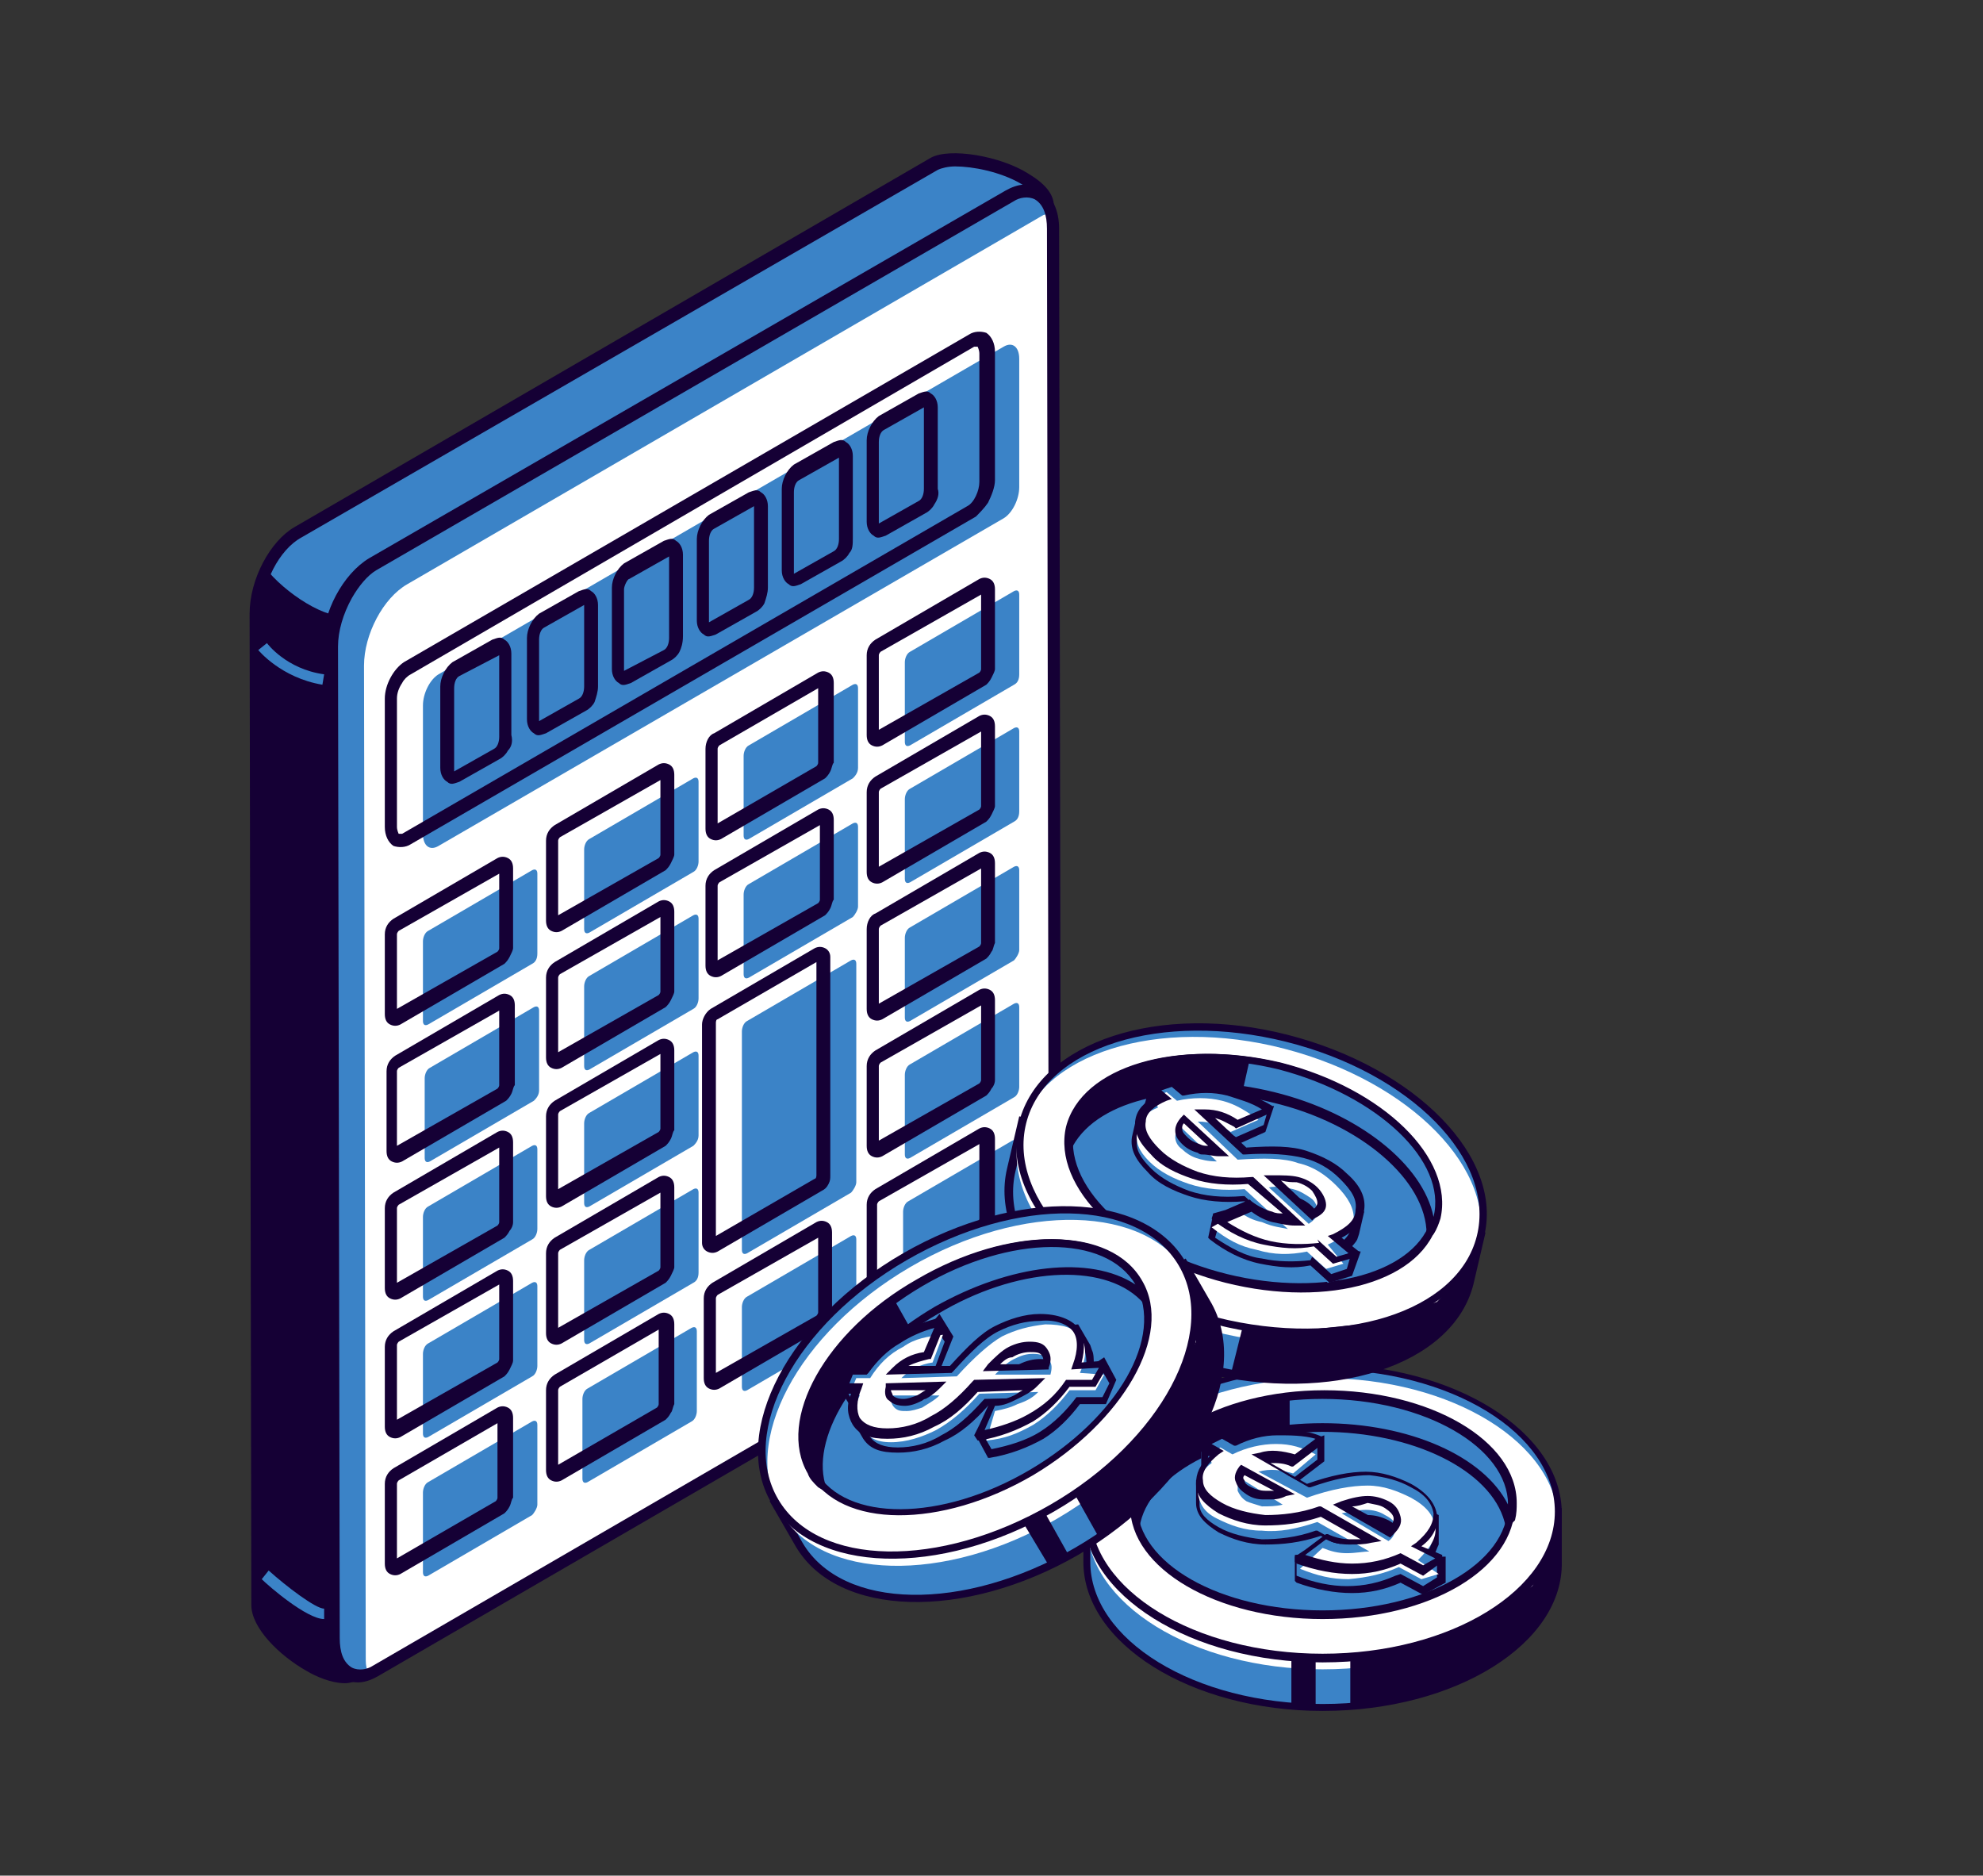 <?xml version="1.0" encoding="UTF-8"?> <!-- Generator: Adobe Illustrator 24.0.2, SVG Export Plug-In . SVG Version: 6.00 Build 0) --> <svg xmlns="http://www.w3.org/2000/svg" xmlns:xlink="http://www.w3.org/1999/xlink" id="Слой_1" x="0px" y="0px" viewBox="0 0 114.4 108.2" style="enable-background:new 0 0 114.4 108.2;" xml:space="preserve"><rect x="0" y="0" width="114.4" height="108.2" fill="#333333" stroke="none"/> <style type="text/css"> .st0{fill:#3B83C7;} .st1{fill:#150035;} .st2{fill:#FFFFFF;} </style> <g id="_x34_"> <g id="XMLID_25_"> <g id="XMLID_1543_"> <g id="XMLID_38_"> <g id="XMLID_17216_"> <g id="XMLID_17173_"> <g id="XMLID_40_"> <g id="XMLID_39_"> <path class="st0" d="M54,73.2L20.5,96.6c-1.4,0.8-5.6-2.2-5.6-4l-0.1-57.2c0-1.8,1.1-3.9,2.5-4.7L53.9,9.4 c1.4-0.8,6.5,0.6,6.5,2.4l-3.9,56.6C56.5,70.3,55.4,72.4,54,73.2z"></path> </g> <g id="XMLID_1547_"> <path class="st1" d="M20.3,35.4c-1,0.6-3.5-0.9-4.8-2.4c-0.4,0.8-0.6,1.7-0.6,2.5l0.1,57.2c0,1.8,4.2,4.8,5.6,4l33.5-23.4 c1.4-0.8,2.5-2.9,2.5-4.7l3.3-47.5L20.3,35.4z"></path> </g> <g id="XMLID_41_"> <path class="st1" d="M19.9,97.1c-0.8,0-1.7-0.4-2.2-0.7c-1.6-0.9-3.2-2.5-3.2-3.8l-0.1-57.2c0-2,1.2-4.2,2.6-5L53.7,9.1 c1.1-0.6,4-0.1,5.6,0.9c1,0.6,1.5,1.2,1.5,1.9l-3.9,56.6c0,1.9-1.1,4.1-2.6,5L20.7,96.9C20.5,97,20.2,97.1,19.9,97.1z M55.1,9.6c-0.4,0-0.8,0.1-1,0.2L17.4,31c-1.3,0.7-2.3,2.7-2.3,4.4l0.1,57.2c0,0.8,1.3,2.2,2.8,3.1c1,0.6,1.8,0.8,2.2,0.6 l33.5-23.4c1.3-0.7,2.3-2.7,2.3-4.4L60,11.8c0-0.4-0.4-0.8-1.1-1.2C57.7,9.9,56.1,9.6,55.1,9.6z"></path> </g> </g> <g id="XMLID_7837_"> <path class="st0" d="M58.3,75.1L21.6,96.3c-1.4,0.8-2.5,0-2.5-1.9l-0.1-57.2c0-1.8,1.1-3.9,2.5-4.7l36.7-21.3 c1.4-0.8,2.5,0,2.5,1.9l0.1,57.2C60.8,72.2,59.7,74.3,58.3,75.1z"></path> </g> <g id="XMLID_7836_"> <path class="st2" d="M21,38.4l0.1,57.2c0,0.3,0,0.5,0.1,0.8c0.1,0,0.2-0.1,0.3-0.1L58.2,75c1.4-0.8,2.5-2.9,2.5-4.7 l-0.1-57.2c0-0.3,0-0.5-0.1-0.8c-0.1,0-0.2,0.1-0.3,0.1L23.5,33.7C22.1,34.5,21,36.6,21,38.4z"></path> </g> <g id="XMLID_7833_"> <path class="st1" d="M60.3,73.5c-0.5,0.8-1.1,1.5-1.8,1.9L21.8,96.7c-0.7,0.4-1.4,0.5-2,0.1c-0.7-0.4-1.1-1.2-1.1-2.3 l-0.1-57.2c0-2,1.2-4.2,2.7-5.1L58,11c0.7-0.4,1.4-0.5,2-0.1c0.7,0.4,1.1,1.2,1.1,2.3l0.1,57.2 C61.2,71.4,60.8,72.6,60.3,73.5z M20.3,34.5c-0.5,0.9-0.8,1.9-0.8,2.8l0.1,57.2c0,0.8,0.2,1.4,0.7,1.7 c0.4,0.2,0.9,0.1,1.2-0.1l36.7-21.3c1.2-0.7,2.3-2.7,2.3-4.4l-0.1-57.2c0-0.8-0.2-1.4-0.7-1.7c-0.4-0.2-0.9-0.1-1.2,0.1 L21.7,32.9C21.2,33.2,20.7,33.8,20.3,34.5z"></path> </g> </g> <g id="XMLID_17192_"> <g id="XMLID_7832_"> <path class="st0" d="M57.9,29.9L25.3,48.8c-0.5,0.3-0.9,0-0.9-0.7l0-7.4c0-0.7,0.4-1.5,0.9-1.8l32.6-18.9 c0.5-0.3,0.9,0,0.9,0.7l0,7.4C58.8,28.8,58.4,29.6,57.9,29.9z"></path> </g> <g id="XMLID_7829_"> <path class="st1" d="M57,29c-0.2,0.3-0.5,0.6-0.7,0.8L23.7,48.7c-0.3,0.2-0.7,0.2-1,0.1c-0.3-0.2-0.5-0.6-0.5-1.1l0-7.4 c0-0.8,0.5-1.7,1.1-2.1l32.6-18.9c0.3-0.2,0.7-0.2,1-0.1c0.3,0.2,0.5,0.6,0.5,1.1l0,7.4C57.4,28.1,57.2,28.6,57,29z M23.2,39.4c-0.2,0.3-0.3,0.6-0.3,0.9l0,7.4c0,0.2,0.1,0.4,0.1,0.4c0,0,0.1,0,0.2,0l32.6-18.9c0.4-0.2,0.7-0.9,0.7-1.4l0-7.4 c0-0.2-0.1-0.4-0.1-0.4c0,0-0.1,0-0.2,0L23.7,38.9C23.5,39,23.3,39.2,23.2,39.4z"></path> </g> </g> <g id="XMLID_17193_"> <g id="XMLID_17194_"> <g id="XMLID_7828_"> <path class="st0" d="M30.7,55.6l-6,3.5c-0.2,0.1-0.3,0-0.3-0.2l0-4.6c0-0.2,0.1-0.5,0.3-0.6l6-3.5c0.2-0.1,0.3,0,0.3,0.2 l0,4.6C31,55.3,30.9,55.5,30.7,55.6z"></path> </g> <g id="XMLID_7825_"> <path class="st1" d="M29.4,55.2c-0.1,0.2-0.2,0.3-0.3,0.4l0,0l-6,3.5c-0.2,0.1-0.4,0.1-0.6,0c-0.2-0.1-0.3-0.3-0.3-0.6 l0-4.6c0-0.4,0.2-0.7,0.5-0.9l6-3.5c0.2-0.1,0.4-0.1,0.6,0c0.2,0.1,0.3,0.3,0.3,0.6l0,4.6C29.6,54.8,29.5,55,29.4,55.2z M28.7,54.9c0,0,0.1-0.1,0.1-0.2l0-4.3l-5.8,3.3c0,0-0.1,0.1-0.1,0.2l0,4.3L28.7,54.9z"></path> </g> </g> <g id="XMLID_17195_"> <g id="XMLID_7824_"> <path class="st0" d="M40,50.3l-6,3.5c-0.2,0.1-0.3,0-0.3-0.2l0-4.6c0-0.2,0.1-0.5,0.3-0.6l6-3.5c0.2-0.1,0.3,0,0.3,0.2 l0,4.6C40.3,49.9,40.2,50.2,40,50.3z"></path> </g> <g id="XMLID_7821_"> <path class="st1" d="M38.7,49.8c-0.1,0.2-0.2,0.3-0.3,0.4l0,0l-6,3.5c-0.2,0.1-0.4,0.1-0.6,0c-0.2-0.1-0.3-0.3-0.3-0.6 l0-4.6c0-0.4,0.2-0.7,0.5-0.9l6-3.5c0.2-0.1,0.4-0.1,0.6,0c0.2,0.1,0.3,0.3,0.3,0.6l0,4.6C38.9,49.4,38.8,49.6,38.7,49.8z M38,49.5c0,0,0.1-0.1,0.1-0.2l0-4.3l-5.8,3.3c0,0-0.1,0.1-0.1,0.2l0,4.3L38,49.5z"></path> </g> </g> <g id="XMLID_17197_"> <g id="XMLID_7820_"> <path class="st0" d="M49.2,44.9l-6,3.5c-0.2,0.1-0.3,0-0.3-0.2l0-4.6c0-0.2,0.1-0.5,0.3-0.6l6-3.5c0.2-0.1,0.3,0,0.3,0.2 l0,4.6C49.5,44.6,49.3,44.8,49.2,44.9z"></path> </g> <g id="XMLID_7817_"> <path class="st1" d="M47.9,44.5c-0.1,0.2-0.2,0.3-0.3,0.4l-6,3.5c-0.2,0.1-0.4,0.1-0.6,0c-0.2-0.1-0.3-0.3-0.3-0.6l0-4.6 c0-0.4,0.2-0.8,0.5-0.9l6-3.5c0.2-0.1,0.4-0.1,0.6,0c0.2,0.1,0.3,0.3,0.3,0.6l0,4.6C48,44.1,48,44.3,47.9,44.5z M47.1,44.2 c0,0,0.1-0.1,0.1-0.2l0-4.3L41.5,43c0,0-0.1,0.1-0.1,0.2l0,4.3L47.1,44.2z"></path> </g> </g> <g id="XMLID_17196_"> <g id="XMLID_7816_"> <path class="st0" d="M58.5,39.5l-6,3.5c-0.2,0.1-0.3,0-0.3-0.2l0-4.6c0-0.2,0.1-0.5,0.3-0.6l6-3.5c0.2-0.1,0.3,0,0.3,0.2 l0,4.6C58.8,39.2,58.7,39.4,58.5,39.5z"></path> </g> <g id="XMLID_7813_"> <path class="st1" d="M57.2,39.1c-0.1,0.2-0.2,0.3-0.3,0.4l0,0l-6,3.5c-0.2,0.1-0.4,0.1-0.6,0c-0.2-0.1-0.3-0.3-0.3-0.6 l0-4.6c0-0.4,0.2-0.7,0.5-0.9l6-3.5c0.2-0.1,0.4-0.1,0.6,0c0.2,0.1,0.3,0.3,0.3,0.6l0,4.6C57.4,38.7,57.3,38.9,57.2,39.1z M56.5,38.8c0,0,0.1-0.1,0.1-0.2l0-4.3l-5.8,3.3c0,0-0.1,0.1-0.1,0.2l0,4.3L56.5,38.8z"></path> </g> </g> </g> <g id="XMLID_17199_"> <g id="XMLID_17203_"> <g id="XMLID_7812_"> <path class="st0" d="M30.8,63.5l-6,3.5c-0.2,0.1-0.3,0-0.3-0.2l0-4.6c0-0.2,0.1-0.5,0.3-0.6l6-3.5c0.2-0.1,0.3,0,0.3,0.2 l0,4.6C31.1,63.2,30.9,63.4,30.8,63.5z"></path> </g> <g id="XMLID_7809_"> <path class="st1" d="M29.5,63.1c-0.1,0.2-0.2,0.3-0.3,0.4l-6,3.5c-0.2,0.1-0.4,0.1-0.6,0c-0.2-0.1-0.3-0.3-0.3-0.6l0-4.6 c0-0.4,0.2-0.7,0.5-0.9l6-3.5c0.2-0.1,0.4-0.1,0.6,0c0.2,0.1,0.3,0.3,0.3,0.6l0,4.6C29.6,62.7,29.6,62.9,29.5,63.1z M28.7,62.8c0,0,0.1-0.1,0.1-0.2l0-4.3l-5.8,3.3c0,0-0.1,0.1-0.1,0.2l0,4.3L28.7,62.8z"></path> </g> </g> <g id="XMLID_17202_"> <g id="XMLID_7808_"> <path class="st0" d="M40,58.2l-6,3.5c-0.2,0.1-0.3,0-0.3-0.2l0-4.6c0-0.2,0.1-0.5,0.3-0.6l6-3.5c0.2-0.1,0.3,0,0.3,0.2 l0,4.6C40.3,57.8,40.2,58.1,40,58.2z"></path> </g> <g id="XMLID_7805_"> <path class="st1" d="M38.7,57.7c-0.1,0.2-0.2,0.3-0.3,0.4l-6,3.5c-0.2,0.1-0.4,0.1-0.6,0c-0.2-0.1-0.3-0.3-0.3-0.6l0-4.6 c0-0.4,0.2-0.7,0.5-0.9l6-3.5c0.2-0.1,0.4-0.1,0.6,0c0.2,0.1,0.3,0.3,0.3,0.6l0,4.6C38.9,57.3,38.8,57.5,38.7,57.7z M38,57.4c0,0,0.1-0.1,0.1-0.2l0-4.3l-5.8,3.3c0,0-0.1,0.1-0.1,0.2l0,4.3L38,57.4z"></path> </g> </g> <g id="XMLID_17201_"> <g id="XMLID_7804_"> <path class="st0" d="M49.2,52.9l-6,3.5c-0.2,0.1-0.3,0-0.3-0.2l0-4.6c0-0.2,0.1-0.5,0.3-0.6l6-3.5c0.2-0.1,0.3,0,0.3,0.2 l0,4.6C49.5,52.5,49.3,52.8,49.2,52.9z"></path> </g> <g id="XMLID_7801_"> <path class="st1" d="M47.9,52.4c-0.1,0.2-0.2,0.3-0.3,0.4l0,0l-6,3.5c-0.2,0.1-0.4,0.1-0.6,0c-0.2-0.1-0.3-0.3-0.3-0.6 l0-4.6c0-0.4,0.2-0.7,0.5-0.9l6-3.5c0.2-0.1,0.4-0.1,0.6,0c0.2,0.1,0.3,0.3,0.3,0.6l0,4.6C48,52,48,52.2,47.9,52.4z M47.2,52.1c0,0,0.1-0.1,0.1-0.2l0-4.3l-5.8,3.3c0,0-0.1,0.1-0.1,0.2l0,4.3L47.2,52.1z"></path> </g> </g> <g id="XMLID_17200_"> <g id="XMLID_7800_"> <path class="st0" d="M58.5,47.4l-6,3.5c-0.2,0.1-0.3,0-0.3-0.2l0-4.6c0-0.2,0.1-0.5,0.3-0.6l6-3.5c0.2-0.1,0.3,0,0.3,0.2 l0,4.6C58.8,47.1,58.7,47.3,58.5,47.4z"></path> </g> <g id="XMLID_7797_"> <path class="st1" d="M57.2,47c-0.1,0.2-0.2,0.3-0.3,0.4l-6,3.5c-0.2,0.1-0.4,0.1-0.6,0c-0.2-0.1-0.3-0.3-0.3-0.6l0-4.6 c0-0.4,0.2-0.7,0.5-0.9l6-3.5c0.2-0.1,0.4-0.1,0.6,0c0.2,0.1,0.3,0.3,0.3,0.6l0,4.6C57.4,46.6,57.3,46.8,57.2,47z M56.5,46.7c0,0,0.1-0.1,0.1-0.2l0-4.3l-5.8,3.3c0,0-0.1,0.1-0.1,0.2l0,4.3L56.5,46.7z"></path> </g> </g> </g> <g id="XMLID_17204_"> <g id="XMLID_17208_"> <g id="XMLID_7796_"> <path class="st0" d="M30.7,71.5l-6,3.5c-0.2,0.1-0.3,0-0.3-0.2l0-4.6c0-0.2,0.1-0.5,0.3-0.6l6-3.5c0.2-0.1,0.3,0,0.3,0.2 l0,4.6C31,71.1,30.9,71.4,30.7,71.5z"></path> </g> <g id="XMLID_7793_"> <path class="st1" d="M29.4,71c-0.1,0.2-0.2,0.3-0.3,0.4l-6,3.5c-0.2,0.1-0.4,0.1-0.6,0c-0.2-0.1-0.3-0.3-0.3-0.6l0-4.6 c0-0.4,0.2-0.7,0.5-0.9l6-3.5c0.2-0.1,0.4-0.1,0.6,0c0.2,0.1,0.3,0.3,0.3,0.6l0,4.6C29.6,70.7,29.5,70.9,29.4,71z M28.7,70.7c0,0,0.1-0.1,0.1-0.2l0-4.3L23,69.5c0,0-0.1,0.1-0.1,0.2l0,4.3L28.7,70.7z"></path> </g> </g> <g id="XMLID_17207_"> <g id="XMLID_7792_"> <path class="st0" d="M40,66.1l-6,3.5c-0.2,0.1-0.3,0-0.3-0.2l0-4.6c0-0.2,0.1-0.5,0.3-0.6l6-3.5c0.2-0.1,0.3,0,0.3,0.2 l0,4.6C40.3,65.8,40.1,66,40,66.1z"></path> </g> <g id="XMLID_7789_"> <path class="st1" d="M38.7,65.7c-0.1,0.2-0.2,0.3-0.3,0.4l-6,3.5c-0.2,0.1-0.4,0.1-0.6,0c-0.2-0.1-0.3-0.3-0.3-0.6l0-4.6 c0-0.4,0.2-0.7,0.5-0.9l6-3.5c0.2-0.1,0.4-0.1,0.6,0c0.2,0.1,0.3,0.3,0.3,0.6l0,4.6C38.8,65.3,38.8,65.5,38.7,65.7z M38,65.3c0,0,0.1-0.1,0.1-0.2l0-4.3l-5.8,3.3c0,0-0.1,0.1-0.1,0.2l0,4.3L38,65.3z"></path> </g> </g> <g id="XMLID_17206_"> <g id="XMLID_7788_"> <path class="st0" d="M49.1,68.8l-6,3.5c-0.2,0.1-0.3,0-0.3-0.2l0-12.6c0-0.2,0.1-0.5,0.3-0.6l6-3.5c0.2-0.1,0.3,0,0.3,0.2 l0,12.6C49.4,68.4,49.2,68.7,49.1,68.8z"></path> </g> <g id="XMLID_7785_"> <path class="st1" d="M47.8,68.3c-0.1,0.2-0.2,0.3-0.4,0.4l-6,3.5c-0.2,0.1-0.4,0.1-0.6,0c-0.2-0.1-0.3-0.3-0.3-0.5l0-12.6 c0-0.3,0.2-0.7,0.5-0.9l6-3.5c0.2-0.1,0.4-0.1,0.6,0c0.2,0.1,0.3,0.3,0.3,0.5l0,12.6C47.9,68,47.9,68.1,47.8,68.3z M47,68 c0.1,0,0.1-0.2,0.1-0.2l0-12.3l-5.7,3.3c-0.1,0-0.1,0.2-0.1,0.2l0,12.3L47,68z"></path> </g> </g> <g id="XMLID_17205_"> <g id="XMLID_7784_"> <path class="st0" d="M58.5,55.4l-6,3.5c-0.2,0.1-0.3,0-0.3-0.2l0-4.6c0-0.2,0.1-0.5,0.3-0.6l6-3.5c0.2-0.1,0.3,0,0.3,0.2 l0,4.6C58.8,55,58.6,55.3,58.5,55.4z"></path> </g> <g id="XMLID_7781_"> <path class="st1" d="M57.2,54.9c-0.1,0.2-0.2,0.3-0.3,0.4l-6,3.5c-0.2,0.1-0.4,0.1-0.6,0c-0.2-0.1-0.3-0.3-0.3-0.6l0-4.6 c0-0.4,0.2-0.8,0.5-0.9l6-3.5c0.2-0.1,0.4-0.1,0.6,0c0.2,0.1,0.3,0.3,0.3,0.6l0,4.6C57.3,54.6,57.3,54.8,57.2,54.9z M56.5,54.6c0,0,0.1-0.1,0.1-0.2l0-4.3l-5.8,3.3c0,0-0.1,0.1-0.1,0.2l0,4.3L56.5,54.6z"></path> </g> </g> </g> <g id="XMLID_17214_"> <g id="XMLID_17218_"> <g id="XMLID_7780_"> <path class="st0" d="M30.7,79.4l-6,3.5c-0.2,0.1-0.3,0-0.3-0.2l0-4.6c0-0.2,0.1-0.5,0.3-0.6l6-3.5c0.2-0.1,0.3,0,0.3,0.2 l0,4.6C31,79,30.9,79.3,30.7,79.4z"></path> </g> <g id="XMLID_7777_"> <path class="st1" d="M29.4,79c-0.1,0.2-0.2,0.3-0.3,0.4l0,0l-6,3.5c-0.2,0.1-0.4,0.1-0.6,0c-0.2-0.1-0.3-0.3-0.3-0.6l0-4.6 c0-0.4,0.2-0.7,0.5-0.9l6-3.5c0.2-0.1,0.4-0.1,0.6,0c0.2,0.1,0.3,0.3,0.3,0.6l0,4.6C29.6,78.6,29.5,78.8,29.4,79z M28.7,78.6c0,0,0.1-0.1,0.1-0.2l0-4.3L23,77.4c0,0-0.1,0.1-0.1,0.2l0,4.3L28.7,78.6z"></path> </g> </g> <g id="XMLID_17217_"> <g id="XMLID_7776_"> <path class="st0" d="M40,74l-6,3.5c-0.2,0.1-0.3,0-0.3-0.2l0-4.6c0-0.2,0.1-0.5,0.3-0.6l6-3.5c0.2-0.1,0.3,0,0.3,0.2l0,4.6 C40.3,73.7,40.2,73.9,40,74z"></path> </g> <g id="XMLID_7773_"> <path class="st1" d="M38.7,73.6c-0.1,0.2-0.2,0.3-0.3,0.4l0,0l-6,3.5c-0.2,0.1-0.4,0.1-0.6,0c-0.2-0.1-0.3-0.3-0.3-0.6 l0-4.6c0-0.4,0.2-0.7,0.5-0.9l6-3.5c0.2-0.1,0.4-0.1,0.6,0c0.2,0.1,0.3,0.3,0.3,0.6l0,4.6C38.9,73.2,38.8,73.4,38.7,73.6z M38,73.3c0,0,0.1-0.1,0.1-0.2l0-4.3l-5.8,3.3c0,0-0.1,0.1-0.1,0.2l0,4.3L38,73.3z"></path> </g> </g> <g id="XMLID_17215_"> <g id="XMLID_7772_"> <path class="st0" d="M58.5,63.3l-6,3.5c-0.2,0.1-0.3,0-0.3-0.2l0-4.6c0-0.2,0.1-0.5,0.3-0.6l6-3.5c0.2-0.1,0.3,0,0.3,0.2 l0,4.6C58.8,62.9,58.7,63.2,58.5,63.3z"></path> </g> <g id="XMLID_7769_"> <path class="st1" d="M57.2,62.8c-0.1,0.2-0.2,0.3-0.3,0.4l0,0l-6,3.5c-0.2,0.1-0.4,0.1-0.6,0c-0.2-0.1-0.3-0.3-0.3-0.6 l0-4.6c0-0.4,0.2-0.7,0.5-0.9l6-3.5c0.2-0.1,0.4-0.1,0.6,0c0.2,0.1,0.3,0.3,0.3,0.6l0,4.6C57.4,62.5,57.3,62.7,57.2,62.8z M56.5,62.5c0,0,0.1-0.1,0.1-0.2l0-4.3l-5.8,3.3c0,0-0.1,0.1-0.1,0.2l0,4.3L56.5,62.5z"></path> </g> </g> </g> <g id="XMLID_17209_"> <g id="XMLID_17213_"> <g id="XMLID_7768_"> <path class="st0" d="M30.7,87.4l-6,3.5c-0.2,0.1-0.3,0-0.3-0.2l0-4.6c0-0.2,0.1-0.5,0.3-0.6l6-3.5c0.2-0.1,0.3,0,0.3,0.2 l0,4.6C31,87,30.8,87.3,30.7,87.4z"></path> </g> <g id="XMLID_7765_"> <path class="st1" d="M29.4,86.9c-0.1,0.2-0.2,0.3-0.3,0.4l-6,3.5c-0.2,0.1-0.4,0.1-0.6,0c-0.2-0.1-0.3-0.3-0.3-0.6l0-4.6 c0-0.4,0.2-0.7,0.5-0.9l6-3.5c0.2-0.1,0.4-0.1,0.6,0c0.2,0.1,0.3,0.3,0.3,0.6l0,4.6C29.5,86.5,29.5,86.7,29.4,86.9z M28.6,86.6c0,0,0.1-0.1,0.1-0.2l0-4.3L23,85.4c0,0-0.1,0.1-0.1,0.2l0,4.3L28.6,86.6z"></path> </g> </g> <g id="XMLID_17212_"> <g id="XMLID_7764_"> <path class="st0" d="M39.9,82l-6,3.5c-0.2,0.1-0.3,0-0.3-0.2l0-4.6c0-0.2,0.1-0.5,0.3-0.6l6-3.5c0.2-0.1,0.3,0,0.3,0.2 l0,4.6C40.2,81.6,40.1,81.9,39.9,82z"></path> </g> <g id="XMLID_7761_"> <path class="st1" d="M38.7,81.5c-0.1,0.2-0.2,0.3-0.3,0.4l0,0l-6,3.5c-0.2,0.1-0.4,0.1-0.6,0c-0.2-0.1-0.3-0.3-0.3-0.6 l0-4.6c0-0.4,0.2-0.7,0.5-0.9l6-3.5c0.2-0.1,0.4-0.1,0.6,0c0.2,0.1,0.3,0.3,0.3,0.6l0,4.6C38.8,81.2,38.8,81.4,38.7,81.5z M37.9,81.2c0,0,0.1-0.1,0.1-0.2l0-4.3L32.3,80c0,0-0.1,0.1-0.1,0.2l0,4.3L37.9,81.2z"></path> </g> </g> <g id="XMLID_17211_"> <g id="XMLID_7760_"> <path class="st0" d="M49.1,76.7l-6,3.5c-0.2,0.1-0.3,0-0.3-0.2l0-4.6c0-0.2,0.1-0.5,0.3-0.6l6-3.5c0.2-0.1,0.3,0,0.3,0.2 l0,4.6C49.4,76.3,49.3,76.6,49.1,76.7z"></path> </g> <g id="XMLID_7757_"> <path class="st1" d="M47.8,76.2c-0.1,0.2-0.2,0.3-0.3,0.4l-6,3.5c-0.2,0.1-0.4,0.1-0.6,0c-0.2-0.1-0.3-0.3-0.3-0.6l0-4.6 c0-0.4,0.2-0.7,0.5-0.9l6-3.5c0.2-0.1,0.4-0.1,0.6,0c0.2,0.1,0.3,0.3,0.3,0.6l0,4.6C48,75.9,47.9,76,47.8,76.2z M47.1,75.9 c0,0,0.1-0.1,0.1-0.2l0-4.3l-5.8,3.3c0,0-0.1,0.1-0.1,0.2l0,4.3L47.1,75.9z"></path> </g> </g> <g id="XMLID_17210_"> <g id="XMLID_7756_"> <path class="st0" d="M58.4,71.2l-6,3.5c-0.2,0.1-0.3,0-0.3-0.2l0-4.6c0-0.2,0.1-0.5,0.3-0.6l6-3.5c0.2-0.1,0.3,0,0.3,0.2 l0,4.6C58.7,70.9,58.6,71.1,58.4,71.2z"></path> </g> <g id="XMLID_7753_"> <path class="st1" d="M57.2,70.8c-0.1,0.2-0.2,0.3-0.3,0.4l-6,3.5c-0.2,0.1-0.4,0.1-0.6,0c-0.2-0.1-0.3-0.3-0.3-0.6l0-4.6 c0-0.4,0.2-0.7,0.5-0.9l6-3.5c0.2-0.1,0.4-0.1,0.6,0c0.2,0.1,0.3,0.3,0.3,0.6l0,4.6C57.3,70.4,57.2,70.6,57.2,70.8z M56.4,70.5c0,0,0.1-0.1,0.1-0.2l0-4.3l-5.8,3.3c0,0-0.1,0.1-0.1,0.2l0,4.3L56.4,70.5z"></path> </g> </g> </g> <g id="XMLID_17198_"> <g id="XMLID_7752_"> <path class="st0" d="M28.6,43.5l-2.3,1.3c-0.3,0.2-0.5,0-0.5-0.4l0-4.7c0-0.4,0.2-0.9,0.5-1l2.3-1.3c0.3-0.2,0.5,0,0.5,0.4 l0,4.7C29.2,42.9,28.9,43.3,28.6,43.5z"></path> </g> <g id="XMLID_7749_"> <path class="st1" d="M29.3,43.3c-0.1,0.2-0.3,0.4-0.5,0.5l-2.3,1.3c-0.3,0.1-0.5,0.2-0.7,0c-0.2-0.1-0.4-0.4-0.4-0.8l0-4.7 c0-0.5,0.3-1.1,0.7-1.4l2.3-1.3c0.3-0.1,0.5-0.2,0.7,0c0.2,0.1,0.4,0.4,0.4,0.8l0,4.7C29.6,42.8,29.5,43.1,29.3,43.3z M26.2,44.5l2.3-1.3c0.2-0.1,0.3-0.4,0.3-0.7l0-4.7c0,0,0,0,0,0L26.5,39c-0.2,0.1-0.3,0.4-0.3,0.7L26.2,44.5 C26.2,44.5,26.2,44.5,26.2,44.5z"></path> </g> </g> <g id="XMLID_17219_"> <g id="XMLID_7748_"> <path class="st0" d="M33.6,40.7L31.3,42c-0.3,0.2-0.5,0-0.5-0.4l0-4.7c0-0.4,0.2-0.9,0.5-1l2.3-1.3c0.3-0.2,0.5,0,0.5,0.4 l0,4.7C34.1,40,33.9,40.5,33.6,40.7z"></path> </g> <g id="XMLID_7745_"> <path class="st1" d="M34.3,40.5c-0.1,0.2-0.3,0.4-0.5,0.5l-2.3,1.3c-0.3,0.1-0.5,0.2-0.7,0c-0.2-0.1-0.4-0.4-0.4-0.8l0-4.7 c0-0.5,0.3-1.1,0.7-1.4l2.3-1.3c0.3-0.1,0.5-0.2,0.7,0c0.2,0.1,0.4,0.4,0.4,0.8l0,4.7C34.5,39.9,34.4,40.2,34.3,40.5z M31.1,41.6l2.3-1.3c0.2-0.1,0.3-0.4,0.3-0.7l0-4.7c0,0,0,0,0,0l-2.3,1.3c-0.2,0.1-0.3,0.4-0.3,0.7L31.1,41.6 C31.1,41.6,31.1,41.6,31.1,41.6z"></path> </g> </g> <g id="XMLID_17220_"> <g id="XMLID_7744_"> <path class="st0" d="M38.5,37.8l-2.3,1.3c-0.3,0.2-0.5,0-0.5-0.4l0-4.7c0-0.4,0.2-0.9,0.5-1l2.3-1.3c0.3-0.2,0.5,0,0.5,0.4 l0,4.7C39,37.2,38.8,37.6,38.5,37.8z"></path> </g> <g id="XMLID_7707_"> <path class="st1" d="M39.2,37.6c-0.1,0.2-0.3,0.4-0.5,0.5l-2.3,1.3c-0.3,0.1-0.5,0.2-0.7,0c-0.2-0.1-0.4-0.4-0.4-0.8l0-4.7 c0-0.5,0.3-1.1,0.7-1.4l2.3-1.3c0.3-0.1,0.5-0.2,0.7,0c0.2,0.1,0.4,0.4,0.4,0.8l0,4.7C39.4,37.1,39.3,37.4,39.2,37.6z M38.3,37.5c0.2-0.1,0.3-0.4,0.3-0.7l0-4.7c0,0,0,0,0,0l-2.3,1.3C36.2,33.4,36,33.8,36,34l0,4.7c0,0,0,0,0,0L38.3,37.5z"></path> </g> </g> <g id="XMLID_17222_"> <g id="XMLID_7704_"> <path class="st0" d="M43.4,35l-2.3,1.3c-0.3,0.2-0.5,0-0.5-0.4l0-4.7c0-0.4,0.2-0.9,0.5-1l2.3-1.3c0.3-0.2,0.5,0,0.5,0.4 l0,4.7C43.9,34.3,43.7,34.8,43.4,35z"></path> </g> <g id="XMLID_7694_"> <path class="st1" d="M44.1,34.8c-0.1,0.2-0.3,0.4-0.5,0.5l-2.3,1.3c-0.3,0.1-0.5,0.2-0.7,0c-0.2-0.1-0.4-0.4-0.4-0.8l0-4.7 c0-0.5,0.3-1.1,0.7-1.4l2.3-1.3c0.3-0.1,0.5-0.2,0.7,0c0.2,0.1,0.4,0.4,0.4,0.8l0,4.7C44.3,34.2,44.2,34.5,44.1,34.8z M43.2,34.6c0.2-0.1,0.3-0.4,0.3-0.7l0-4.7c0,0,0,0,0,0l-2.3,1.3c-0.2,0.1-0.3,0.4-0.3,0.7l0,4.7c0,0,0,0,0,0L43.2,34.6z"></path> </g> </g> <g id="XMLID_17221_"> <g id="XMLID_49_"> <path class="st0" d="M48.3,32.1L46,33.4c-0.3,0.2-0.5,0-0.5-0.4l0-4.7c0-0.4,0.2-0.9,0.5-1l2.3-1.3c0.3-0.2,0.5,0,0.5,0.4 l0,4.7C48.9,31.5,48.6,31.9,48.3,32.1z"></path> </g> <g id="XMLID_46_"> <path class="st1" d="M49,31.9c-0.1,0.2-0.3,0.4-0.5,0.5l-2.3,1.3c-0.3,0.1-0.5,0.2-0.7,0c-0.2-0.1-0.4-0.4-0.4-0.8l0-4.7 c0-0.5,0.3-1.1,0.7-1.4l2.3-1.3c0.3-0.1,0.5-0.2,0.7,0c0.2,0.1,0.4,0.4,0.4,0.8l0,4.7C49.2,31.4,49.2,31.7,49,31.9z M48.1,31.8c0.2-0.1,0.3-0.4,0.3-0.7l0-4.7c0,0,0,0,0,0l-2.3,1.3c-0.2,0.1-0.3,0.4-0.3,0.7l0,4.7c0,0,0,0,0,0L48.1,31.8z"></path> </g> </g> <g id="XMLID_17226_"> <g id="XMLID_45_"> <path class="st0" d="M53.2,29.3l-2.3,1.3c-0.3,0.2-0.5,0-0.5-0.4l0-4.7c0-0.4,0.2-0.9,0.5-1l2.3-1.3c0.3-0.2,0.5,0,0.5,0.4 l0,4.7C53.8,28.6,53.5,29.1,53.2,29.3z"></path> </g> <g id="XMLID_42_"> <path class="st1" d="M53.9,29.1c-0.1,0.2-0.3,0.4-0.5,0.5l-2.3,1.3c-0.3,0.1-0.5,0.2-0.7,0c-0.2-0.1-0.4-0.4-0.4-0.8l0-4.7 c0-0.5,0.3-1.1,0.7-1.4l2.3-1.3c0.3-0.1,0.5-0.2,0.7,0c0.2,0.1,0.4,0.4,0.4,0.8l0,4.7C54.2,28.5,54.1,28.8,53.9,29.1z M53,28.9c0.2-0.1,0.3-0.4,0.3-0.7l0-4.7c0,0,0,0,0,0l-2.3,1.3c-0.2,0.1-0.3,0.4-0.3,0.7l0,4.7c0,0,0,0,0,0L53,28.9z"></path> </g> </g> </g> </g> <g id="XMLID_1544_"> <path id="XMLID_63_" class="st0" d="M18.7,93.4c-1,0-3.2-1.9-3.6-2.3l0.4-0.5c1,0.9,2.7,2.2,3.2,2.2L18.7,93.4z"></path> </g> <g id="XMLID_1545_"> <path id="XMLID_62_" class="st0" d="M18.6,39.5c-2.4-0.4-3.7-2-3.7-2l0.5-0.4c0,0,1.1,1.5,3.3,1.8L18.6,39.5z"></path> </g> </g> </g> </g> <g id="_x33_"> <g id="XMLID_1920_"> <g id="XMLID_60_"> <g id="XMLID_1184_"> <g id="XMLID_1263_"> <g id="XMLID_1267_"> <g id="XMLID_1268_"> <g id="XMLID_7517_"> <path id="XMLID_5899_" class="st0" d="M89.1,87.2c-1.9-3.2-6.9-5.6-12.8-5.6c-5.9,0-10.9,2.3-12.8,5.6l-0.8,0l0,2.8 c0,4.6,6.1,8.4,13.6,8.4c7.5,0,13.6-3.8,13.6-8.4l0-2.8L89.1,87.2z"></path> </g> </g> </g> <g id="XMLID_1264_"> <g id="XMLID_6432_"> <g id="XMLID_8240_"> <path id="XMLID_5893_" class="st1" d="M76.3,98.7c-7.6,0-13.8-3.9-13.8-8.6l0-3.1l0.9,0c2-3.3,7.2-5.6,12.9-5.6 c5.7,0,10.9,2.2,12.9,5.6l0.9,0l0,3.1C90.2,94.8,84,98.7,76.3,98.7z M62.9,87.5l0,2.6c0,4.5,6,8.2,13.4,8.2 c7.4,0,13.4-3.7,13.4-8.2l0-2.6l-0.7,0l-0.1-0.1c-1.9-3.3-7-5.5-12.6-5.5c-5.6,0-10.7,2.2-12.6,5.5l-0.1,0.1L62.9,87.5z"></path> </g> </g> </g> </g> <g id="XMLID_1255_"> <g id="XMLID_1261_"> <g id="XMLID_1262_"> <g id="XMLID_7516_"> <path id="XMLID_5888_" class="st0" d="M89.9,87.2c0,4.6-6.1,8.4-13.6,8.4c-7.5,0-13.6-3.8-13.6-8.4c0-4.6,6.1-8.4,13.6-8.4 C83.8,78.8,89.9,82.6,89.9,87.2z"></path> </g> </g> </g> <g id="XMLID_1259_"> <g id="XMLID_1260_"> <g id="XMLID_7515_"> <path id="XMLID_5884_" class="st2" d="M89.9,87.9c0,4.6-6.1,8.4-13.6,8.4c-7.5,0-13.6-3.8-13.6-8.4c0-4.6,6.1-8.4,13.6-8.4 C83.8,79.5,89.9,83.3,89.9,87.9z"></path> </g> </g> </g> <g id="XMLID_1256_"> <g id="XMLID_6423_"> <g id="XMLID_8228_"> <path id="XMLID_5878_" class="st1" d="M76.3,95.9c-7.6,0-13.8-3.9-13.8-8.6c0-4.8,6.2-8.6,13.8-8.6c7.6,0,13.8,3.9,13.8,8.6 C90.2,92,84,95.9,76.3,95.9z M76.3,79c-7.4,0-13.4,3.7-13.4,8.2c0,4.5,6,8.2,13.4,8.2c7.4,0,13.4-3.7,13.4-8.2 C89.7,82.7,83.7,79,76.3,79z"></path> </g> </g> </g> </g> <g id="XMLID_1249_"> <g id="XMLID_1253_"> <g id="XMLID_1254_"> <g id="XMLID_7514_"> <path id="XMLID_5873_" class="st0" d="M87.2,86.9c0,3.5-4.9,6.3-10.9,6.3c-6,0-10.9-2.8-10.9-6.3c0-3.5,4.9-6.3,10.9-6.3 C82.3,80.5,87.2,83.4,87.2,86.9z"></path> </g> </g> </g> <g id="XMLID_1250_"> <g id="XMLID_6416_"> <g id="XMLID_8219_"> <path id="XMLID_5867_" class="st1" d="M76.3,93.4c-6.1,0-11.1-2.9-11.1-6.5c0-3.6,5-6.5,11.1-6.6c6.1,0,11.1,2.9,11.1,6.5 C87.4,90.5,82.5,93.4,76.3,93.4z M76.3,80.7c-5.9,0-10.7,2.7-10.7,6.1c0,3.4,4.8,6.1,10.7,6.1c5.9,0,10.7-2.7,10.7-6.1 C87,83.5,82.2,80.7,76.3,80.7z"></path> </g> </g> </g> </g> <g id="XMLID_1243_"> <g id="XMLID_1247_"> <g id="XMLID_1248_"> <g id="XMLID_7513_"> <path id="XMLID_5862_" class="st0" d="M76.3,80.5c-6,0-10.9,2.8-10.9,6.3c0,0.3,0.1,0.6,0.1,0.9c0.8-3.1,5.3-5.4,10.7-5.4 c5.5,0,10,2.3,10.7,5.4c0.1-0.3,0.1-0.6,0.1-0.9C87.2,83.4,82.3,80.5,76.3,80.5z"></path> </g> </g> </g> <g id="XMLID_1244_"> <g id="XMLID_6409_"> <g id="XMLID_8210_"> <path id="XMLID_5856_" class="st1" d="M86.9,88.2l-0.1-0.4c-0.8-3-5.3-5.2-10.5-5.2c-5.3,0-9.8,2.3-10.5,5.2l-0.1,0.5 l-0.3-0.5c-0.1-0.4-0.1-0.7-0.1-1c0-3.6,5-6.6,11.1-6.6c6.1,0,11.1,2.9,11.1,6.5c0,0.3,0,0.6-0.1,1L86.9,88.2z M76.3,80.7 c-5.9,0-10.7,2.7-10.7,6.1c0,0,0,0,0,0c1.3-2.8,5.6-4.7,10.7-4.7c5,0,9.3,1.9,10.7,4.7c0,0,0,0,0,0 C87,83.5,82.2,80.7,76.3,80.7z"></path> </g> </g> </g> </g> <g id="XMLID_1_"> <g id="XMLID_2_"> <g id="XMLID_3_"> <polygon id="XMLID_4_" class="st1" points="74.4,80.6 74.4,82.4 71.4,83 68.4,84.2 66.3,86.1 65.5,87.7 65.4,86.1 66.3,84.2 67.9,82.7 70.6,81.4 73.9,80.6 "></polygon> </g> </g> </g> <g id="XMLID_1189_"> <g id="XMLID_1207_"> <g id="XMLID_1237_"> <g id="XMLID_6401_"> <g id="XMLID_8200_"> <path id="XMLID_5844_" class="st0" d="M82.1,90c0.4-0.4,0.6-0.8,0.7-1.2c0,0,0,0,0,0l0-1.2L82,87.3 c-0.2-0.1-0.4-0.3-0.6-0.4c-0.8-0.4-1.6-0.7-2.5-0.7c-0.9,0-2,0.2-3.5,0.7l-2.8-1.5c0.6-0.2,1.3-0.1,2,0.1l1.5-1.2l0-1.1 l-1.9,0.7l0,0c-0.2,0-0.4,0-0.6,0c-0.9,0-1.7,0.2-2.5,0.6l-0.4-0.2l0.1-0.1l0-0.5l-1.5-0.1l0,1.8l0.5-0.4l0.2,0.1 c-0.2,0.2-0.4,0.3-0.6,0.5c-0.3-0.1-0.5-0.2-0.5-0.2l0,1.3c0,0.6,0.5,1.1,1.2,1.5c0.8,0.4,1.6,0.7,2.6,0.7 c1,0,2-0.1,3.2-0.5l3,1.7c-0.4,0.1-0.8,0.1-1.3,0.1c-0.3,0-0.6-0.1-0.9-0.2l0.1-0.2l-2.2,0.2l0,1.1 c1.1,0.4,2.1,0.6,3.1,0.6c1,0,2-0.2,2.9-0.7l1.3,0.7l1-0.6l0-1.1L82.1,90z M72.9,87.4c-0.4,0-0.7-0.1-0.9-0.3 c-0.3-0.2-0.4-0.3-0.5-0.6c-0.1-0.2,0-0.4,0.2-0.7l2.4,1.4C73.7,87.4,73.3,87.4,72.9,87.4z M80.2,89.5L77.5,88 c0.5-0.2,1-0.3,1.4-0.2c0.4,0,0.8,0.1,1.1,0.3c0.4,0.2,0.6,0.4,0.6,0.7C80.6,89,80.5,89.3,80.2,89.5z"></path> </g> </g> </g> <g id="XMLID_1208_"> <g id="XMLID_6393_"> <g id="XMLID_8191_"> <path id="XMLID_5834_" class="st1" d="M82.1,92l-1.3-0.7c-0.9,0.4-1.8,0.6-2.8,0.6c-1,0-2.1-0.2-3.2-0.6l-0.1-0.1l0-1.5 l2.7-0.2l-0.1,0.3c0.2,0,0.4,0.1,0.6,0.1c0.2,0,0.4,0,0.6,0l-2.3-1.3c-1.2,0.4-2.2,0.5-3.2,0.5c-1,0-1.9-0.3-2.7-0.7 c-0.8-0.5-1.3-1-1.3-1.7l0-1.3l0.3-0.2l0-1.9l1.9,0.1l0,0.8c0.8-0.4,1.7-0.6,2.5-0.6c0.2,0,0.3,0,0.5,0l2.2-0.8l0,1.5 l-1.7,1.3l-0.1,0c-0.4-0.2-0.8-0.2-1.2-0.2l2.1,1.2c1.4-0.5,2.6-0.7,3.4-0.7c0.9,0,1.8,0.3,2.6,0.7 c0.2,0.1,0.4,0.2,0.6,0.4l0.9,0.4l0,1.4L83,89.1c-0.1,0.2-0.2,0.5-0.3,0.7l0.7,0l0,1.5L82.1,92z M80.8,90.8l1.3,0.7 l0.8-0.5l0-0.8l-1.3,0.1l0.4-0.4c0.4-0.4,0.6-0.7,0.6-1.1l0-0.3l0-0.7l-0.7-0.3c-0.2-0.1-0.3-0.2-0.5-0.4 c-0.7-0.4-1.5-0.6-2.4-0.7c-0.9,0-2,0.2-3.4,0.7l-0.1,0l-3.3-1.9l0.5-0.1c0.6-0.2,1.3-0.1,2,0.1l1.3-1l0-0.7L74.5,84 l0.1,0.1l-0.4,0c-0.2,0-0.4,0-0.6,0c-0.8,0-1.6,0.2-2.4,0.6l-0.1,0l-0.7-0.4l0.3-0.2l0-0.2l-1,0.1l-0.1,0.9l0.2-0.2 l0.6,0.4l-0.3,0.2c-0.2,0.1-0.4,0.3-0.5,0.5l-0.1,0.1l-0.3-0.1l0,1c0,0.5,0.4,0.9,1.1,1.3c0.7,0.4,1.6,0.6,2.5,0.7 c0.9,0,2-0.1,3.1-0.5l0.1,0l3.5,2l-0.6,0.1c-0.4,0.1-0.8,0.1-1.3,0.1c-0.3,0-0.6-0.1-0.9-0.2l-0.2-0.1l0-0.2l-1.7,0.1 l0,0.8c1,0.4,2,0.6,2.9,0.6c1,0,1.9-0.2,2.8-0.6L80.8,90.8z M80.2,89.8l-3.3-1.9l0.5-0.2c0.6-0.2,1.1-0.3,1.5-0.3 c0.4,0,0.8,0.1,1.2,0.3c0.4,0.2,0.6,0.5,0.7,0.9c0.1,0.4-0.1,0.7-0.4,1L80.2,89.8z M78,88l2.2,1.2c0.1-0.2,0.2-0.3,0.2-0.5 c0-0.2-0.2-0.4-0.5-0.6c-0.3-0.2-0.6-0.2-1-0.3C78.6,87.9,78.3,88,78,88z M73.2,87.6c-0.1,0-0.2,0-0.3,0l0,0 c-0.4,0-0.7-0.1-1-0.3c-0.3-0.2-0.5-0.4-0.6-0.7c-0.1-0.2-0.1-0.5,0.2-0.9l0.1-0.1l3.1,1.7l-0.5,0.1 C73.8,87.6,73.5,87.6,73.2,87.6z M73,87.2c0.2,0,0.3,0,0.5,0l-1.7-1c-0.1,0.1-0.1,0.2,0,0.3c0,0.2,0.2,0.3,0.4,0.4 C72.4,87.1,72.6,87.2,73,87.2L73,87.2z"></path> </g> </g> </g> </g> <g id="XMLID_1190_"> <g id="XMLID_1191_"> <g id="XMLID_1203_"> <g id="XMLID_6387_"> <g id="XMLID_8184_"> <path id="XMLID_5826_" class="st0" d="M79.1,88.9l-3-1.7c-1.2,0.4-2.2,0.6-3.2,0.5c-1,0-1.8-0.3-2.6-0.7 c-0.8-0.4-1.2-0.9-1.2-1.5c0-0.6,0.3-1.1,1-1.6l-0.7-0.4l1-0.6l0.7,0.4c0.8-0.4,1.7-0.6,2.5-0.6c0.9,0,1.7,0.1,2.5,0.4 l-1.5,1.2c-0.7-0.2-1.3-0.3-2-0.1l2.8,1.5c1.4-0.5,2.6-0.7,3.5-0.7c0.9,0,1.7,0.3,2.5,0.7c0.9,0.5,1.3,1,1.4,1.7 c0.1,0.6-0.3,1.2-1,1.9l1.3,0.7l-1,0.6l-1.3-0.7c-0.9,0.4-1.8,0.6-2.9,0.7c-1,0-2-0.2-3.1-0.6l1.6-1.2 c0.5,0.2,0.9,0.3,1.4,0.3C78.3,89,78.7,89,79.1,88.9z M71.7,84.8c-0.2,0.2-0.2,0.4-0.2,0.7c0.1,0.2,0.2,0.4,0.5,0.6 c0.2,0.1,0.6,0.2,0.9,0.3c0.4,0,0.8,0,1.2-0.1L71.7,84.8z M80.2,88.4c0.3-0.2,0.4-0.5,0.4-0.8c0-0.3-0.2-0.5-0.6-0.7 c-0.3-0.2-0.7-0.3-1.1-0.3c-0.4,0-0.9,0.1-1.4,0.2L80.2,88.4z"></path> </g> </g> </g> <g id="XMLID_1199_"> <g id="XMLID_6382_"> <g id="XMLID_8178_"> <path id="XMLID_5819_" class="st2" d="M79,89.5l-3-1.7c-1.2,0.4-2.2,0.6-3.2,0.5c-1,0-1.8-0.3-2.6-0.7 c-0.8-0.4-1-0.9-1.1-1.5c0-0.6,0.1-1.2,0.8-1.7L69.8,84l0.6-0.5l0.7,0.4c0.8-0.4,1.7-0.6,2.5-0.6c0.9,0,1.5,0.2,2.3,0.6 l-1.3,1.1c-0.7-0.2-1.3-0.3-2-0.1l2.8,1.5c1.4-0.5,2.6-0.7,3.5-0.7c0.9,0,1.7,0.3,2.5,0.7c0.9,0.5,1.3,1,1.4,1.7 c0.1,0.6-0.3,1.2-1,1.9l1.2,0.8L82,91.1l-1.3-0.7c-0.9,0.4-1.8,0.6-2.9,0.7c-1,0-1.8-0.2-2.8-0.6l1.3-1.2 c0.5,0.2,0.9,0.3,1.4,0.3C78.2,89.6,78.7,89.5,79,89.5z M71.6,85.3c-0.2,0.2-0.2,0.4-0.2,0.7c0.1,0.2,0.2,0.4,0.5,0.6 c0.2,0.1,0.6,0.2,0.9,0.3c0.4,0,0.8,0,1.2-0.1L71.6,85.3z M80.1,88.9c0.3-0.2,0.4-0.5,0.4-0.8c0-0.3-0.2-0.5-0.6-0.7 c-0.3-0.2-0.7-0.3-1.1-0.3c-0.4,0-0.9,0.1-1.4,0.2L80.1,88.9z"></path> </g> </g> </g> <g id="XMLID_1192_"> <g id="XMLID_6374_"> <g id="XMLID_8169_"> <path id="XMLID_5809_" class="st1" d="M82.1,90.9l-1.3-0.7c-0.9,0.4-1.8,0.6-2.8,0.6c-1,0-2.1-0.2-3.2-0.6l-0.1-0.1l0-0.3 l0.6-0.4l1.2-0.9l0.1,0c0.4,0.2,0.9,0.3,1.3,0.3c0.2,0,0.4,0,0.6,0l-2.3-1.3c-1.2,0.4-2.2,0.5-3.2,0.5 c-1,0-1.9-0.3-2.7-0.7c-0.8-0.5-1.3-1-1.3-1.7c0-0.6,0.2-1.1,0.8-1.6L69,83.6l1.4-0.9l0.7,0.4c0.8-0.4,1.7-0.6,2.5-0.6 c0.9,0,1.9,0,2.7,0.4l0,0l0,0.4l-1.7,1.3l-0.1,0c-0.4-0.2-0.8-0.2-1.2-0.2l2.1,1.2c1.4-0.5,2.5-0.7,3.4-0.7 c0.9,0,1.8,0.3,2.6,0.7c0.9,0.5,1.4,1.1,1.5,1.8c0.1,0.6-0.2,1.3-0.9,1.8l1.2,0.5l0,0.4L82.1,90.9z M80.8,89.6l1.3,0.7 l0.7-0.4l-1.4-0.7l0.3-0.2c0.7-0.6,1-1.1,1-1.7c-0.1-0.6-0.5-1.1-1.3-1.5c-0.7-0.4-1.5-0.6-2.4-0.7c-0.9,0-2,0.2-3.4,0.7 l-0.1,0l-3.3-1.9l0.5-0.1c0.6-0.2,1.3-0.1,2,0.1l1.2-0.9c-0.7-0.2-1.5-0.2-2.2-0.2c-0.8,0-1.6,0.2-2.4,0.6l-0.1,0 l-0.7-0.4l-0.6,0.3l0.7,0.4l-0.3,0.2c-0.6,0.5-1,1-0.9,1.5c0,0.5,0.4,0.9,1.1,1.3c0.7,0.4,1.6,0.6,2.5,0.7 c0.9,0,2-0.1,3.1-0.5l0.1,0l3.5,2l-0.6,0.1c-0.4,0.1-0.8,0.1-1.3,0.1c-0.5,0-0.9-0.1-1.3-0.3l-1.2,0.9 c0.9,0.3,1.8,0.5,2.7,0.5c1,0,1.9-0.2,2.8-0.6L80.8,89.6z M80.2,88.7l-3.3-1.9l0.5-0.2c0.6-0.2,1.1-0.3,1.5-0.3 c0.4,0,0.8,0.1,1.2,0.3c0.4,0.2,0.6,0.5,0.7,0.9c0.1,0.4-0.1,0.7-0.4,1L80.2,88.7z M78,86.9l2.2,1.2 c0.1-0.2,0.2-0.3,0.2-0.5c0-0.2-0.2-0.4-0.5-0.6c-0.3-0.2-0.6-0.2-1-0.3C78.6,86.8,78.3,86.9,78,86.9z M73.2,86.5 c-0.1,0-0.2,0-0.3,0c-0.4,0-0.7-0.1-1-0.3c-0.3-0.2-0.5-0.4-0.6-0.7c-0.1-0.2-0.1-0.5,0.2-0.9l0.1-0.1l3.1,1.7l-0.5,0.1 C73.8,86.5,73.5,86.5,73.2,86.5z M71.8,85.1c-0.1,0.1-0.1,0.2,0,0.3c0,0.2,0.2,0.3,0.4,0.4c0.2,0.1,0.5,0.2,0.8,0.2 c0.2,0,0.3,0,0.5,0L71.8,85.1z"></path> </g> </g> </g> </g> </g> </g> <g id="XMLID_1187_"> <g id="XMLID_1188_"> <g id="XMLID_7511_"> <polygon id="XMLID_5802_" class="st1" points="77.9,95.6 77.9,98.5 81.1,98 84.2,97 87.4,95 89.4,92.5 89.9,90.8 89.9,88.6 88.4,91.5 85.3,93.5 80.8,95.2 "></polygon> </g> </g> </g> <g id="XMLID_1185_"> <g id="XMLID_1186_"> <g id="XMLID_7510_"> <polygon id="XMLID_5798_" class="st1" points="75.9,95.7 75.9,98.5 74.5,98.4 74.5,95.4 "></polygon> </g> </g> </g> </g> <g id="XMLID_964_"> <g id="XMLID_1178_"> <g id="XMLID_1182_"> <g id="XMLID_1183_"> <g id="XMLID_7509_"> <path id="XMLID_5793_" class="st0" d="M84.7,71.2c-1-3.6-5.3-7.1-11.1-8.5c-5.7-1.4-11.2-0.4-13.8,2.3L59,64.7l-0.7,2.8 C57.2,72,62.2,77.1,69.5,79c7.3,1.8,14.1-0.3,15.3-4.8l0.7-2.8L84.7,71.2z"></path> </g> </g> </g> <g id="XMLID_1179_"> <g id="XMLID_6360_"> <g id="XMLID_8151_"> <path id="XMLID_5787_" class="st1" d="M69.4,79.2C62,77.3,57,72,58.1,67.4l0.7-3l0.9,0.2c2.8-2.7,8.3-3.7,13.9-2.3 c5.6,1.4,10,4.8,11.2,8.6l0.9,0.2l-0.7,3C83.8,78.8,76.8,81,69.4,79.2z M59.2,65l-0.6,2.5c-1.1,4.4,3.8,9.4,11,11.2 c7.2,1.8,13.9-0.3,15-4.7l0.6-2.5l-0.7-0.2l0-0.1c-1-3.6-5.4-7-10.9-8.4c-5.5-1.4-10.9-0.5-13.6,2.2l-0.1,0.1L59.2,65z"></path> </g> </g> </g> </g> <g id="XMLID_1055_"> <g id="XMLID_1061_"> <g id="XMLID_1177_"> <g id="XMLID_7508_"> <path id="XMLID_5782_" class="st0" d="M85.4,71.4c-1.1,4.5-8,6.7-15.3,4.8c-7.3-1.8-12.3-7-11.2-11.5s8-6.7,15.3-4.8 C81.6,61.7,86.6,66.8,85.4,71.4z"></path> </g> </g> </g> <g id="XMLID_1059_"> <g id="XMLID_1060_"> <g id="XMLID_7507_"> <path id="XMLID_5778_" class="st2" d="M85.3,72c-1.1,4.5-8,6.7-15.3,4.8c-7.3-1.8-12.3-7-11.2-11.5c1.1-4.5,8-6.7,15.3-4.8 C81.4,62.4,86.4,67.5,85.3,72z"></path> </g> </g> </g> <g id="XMLID_1056_"> <g id="XMLID_6351_"> <g id="XMLID_8139_"> <path id="XMLID_5772_" class="st1" d="M70.1,76.4c-7.4-1.9-12.5-7.1-11.3-11.7c1.2-4.6,8.1-6.9,15.5-5 c7.4,1.9,12.5,7.1,11.3,11.7C84.5,76,77.5,78.3,70.1,76.4z M74.2,60.1c-7.2-1.8-13.9,0.3-15,4.7c-1.1,4.4,3.8,9.4,11,11.2 c7.2,1.8,13.9-0.3,15-4.7C86.3,66.9,81.4,61.9,74.2,60.1z"></path> </g> </g> </g> </g> <g id="XMLID_1008_"> <g id="XMLID_1053_"> <g id="XMLID_1054_"> <g id="XMLID_7506_"> <path id="XMLID_5767_" class="st0" d="M82.9,70.3c-0.9,3.4-6.3,5-12.1,3.5c-5.8-1.5-9.9-5.4-9-8.8c0.9-3.4,6.3-5,12.1-3.5 C79.7,63,83.7,66.9,82.9,70.3z"></path> </g> </g> </g> <g id="XMLID_1050_"> <g id="XMLID_6344_"> <g id="XMLID_8130_"> <path id="XMLID_5761_" class="st1" d="M70.7,74c-5.9-1.5-10-5.5-9.2-9c0.9-3.5,6.4-5.1,12.3-3.7c5.9,1.5,10,5.5,9.2,9 C82.2,73.9,76.7,75.5,70.7,74z M73.8,61.7c-5.7-1.4-11,0.1-11.8,3.3c-0.8,3.3,3.1,7.1,8.8,8.5c5.7,1.4,11-0.1,11.8-3.3 C83.5,67,79.5,63.2,73.8,61.7z"></path> </g> </g> </g> </g> <g id="XMLID_1002_"> <g id="XMLID_1006_"> <g id="XMLID_1007_"> <g id="XMLID_7505_"> <path id="XMLID_5756_" class="st0" d="M73.9,61.5C68,60.1,62.6,61.6,61.8,65c-0.1,0.3-0.1,0.6-0.1,0.9 c1.5-2.8,6.4-4,11.7-2.6c5.3,1.3,9.1,4.7,9.1,7.9c0.1-0.3,0.3-0.6,0.3-0.9C83.7,66.9,79.7,63,73.9,61.5z"></path> </g> </g> </g> <g id="XMLID_1003_"> <g id="XMLID_6337_"> <g id="XMLID_8121_"> <path id="XMLID_5750_" class="st1" d="M82.3,71.6l0-0.4c0-3.1-3.8-6.4-8.9-7.6c-5.1-1.3-10-0.2-11.5,2.5l-0.2,0.4L61.5,66 c0-0.4,0-0.7,0.1-1c0.9-3.5,6.4-5.1,12.3-3.7c5.9,1.5,10,5.5,9.2,9c-0.1,0.3-0.2,0.6-0.4,0.9L82.3,71.6z M73.8,61.7 c-5.7-1.4-11,0.1-11.8,3.3c0,0,0,0,0,0c2-2.4,6.6-3.2,11.5-2c4.9,1.2,8.6,4.2,9.2,7.2c0,0,0,0,0,0 C83.5,67,79.5,63.2,73.8,61.7z"></path> </g> </g> </g> </g> <g id="XMLID_1000_"> <g id="XMLID_1001_"> <g id="XMLID_7504_"> <polygon id="XMLID_5745_" class="st1" points="72.1,61.1 71.7,62.9 68.6,62.7 65.4,63.2 62.8,64.5 61.7,65.8 62,64.3 63.3,62.7 65.3,61.6 68.2,60.9 71.6,61 "></polygon> </g> </g> </g> <g id="XMLID_970_"> <g id="XMLID_988_"> <g id="XMLID_996_"> <g id="XMLID_6329_"> <g id="XMLID_8111_"> <path id="XMLID_5738_" class="st0" d="M77.2,72.2c0.5-0.3,0.8-0.7,0.9-1.1c0,0,0,0,0,0l0.3-1.2l-0.7-0.5 c-0.1-0.2-0.3-0.3-0.5-0.5c-0.6-0.6-1.4-1-2.2-1.3c-0.9-0.2-2-0.3-3.5-0.2l-2.3-2.2c0.7,0,1.3,0.2,1.9,0.6l1.8-0.8l0.3-1.1 l-2,0.2l0,0c-0.2-0.1-0.4-0.1-0.6-0.2c-0.8-0.2-1.7-0.2-2.6,0l-0.3-0.3l0.2-0.1l0.1-0.5l-1.4-0.4L66,64.5l0.6-0.2l0.2,0.2 c-0.3,0.1-0.5,0.2-0.7,0.4c-0.2-0.1-0.4-0.3-0.4-0.3l-0.3,1.3c-0.1,0.6,0.2,1.2,0.8,1.8c0.6,0.6,1.4,1,2.3,1.3 c0.9,0.3,2,0.4,3.2,0.3l2.5,2.3c-0.4,0-0.8-0.1-1.3-0.2c-0.3-0.1-0.6-0.2-0.8-0.4l0.1-0.2l-2.2-0.4l-0.3,1.1 c0.9,0.7,1.9,1.1,2.9,1.4c1,0.2,2,0.3,2.9,0.1l1.1,1l1.1-0.3l0.3-1.1L77.2,72.2z M68.9,67.4c-0.3-0.1-0.6-0.3-0.8-0.5 c-0.2-0.2-0.3-0.4-0.4-0.7c0-0.2,0.1-0.4,0.3-0.6l2,1.9C69.6,67.5,69.3,67.5,68.9,67.4z M75.4,71.2L73.1,69 c0.6,0,1,0,1.4,0.1c0.4,0.1,0.7,0.3,1,0.5c0.3,0.3,0.4,0.6,0.4,0.8C75.9,70.8,75.8,71,75.4,71.2z"></path> </g> </g> </g> <g id="XMLID_989_"> <g id="XMLID_6321_"> <g id="XMLID_8102_"> <path id="XMLID_5728_" class="st1" d="M76.7,74l-1.1-1c-1,0.2-1.9,0.1-2.9-0.1c-1-0.2-2-0.7-2.9-1.4l-0.1-0.1L70,70 l2.7,0.5l-0.2,0.3c0.2,0.1,0.4,0.2,0.6,0.2c0.2,0.1,0.4,0.1,0.6,0.1l-1.9-1.8c-1.2,0.1-2.3,0-3.2-0.3 c-0.9-0.3-1.8-0.7-2.4-1.4c-0.7-0.7-1-1.3-0.9-2l0.3-1.3l0.3-0.1l0.5-1.8l1.8,0.6L68,63.9c0.9-0.2,1.7-0.1,2.6,0 c0.2,0,0.3,0.1,0.5,0.1l2.4-0.2L73,65.3l-2,0.9l-0.1-0.1c-0.4-0.2-0.7-0.4-1.1-0.5l1.8,1.7c1.5-0.1,2.6-0.1,3.5,0.2 c0.9,0.3,1.7,0.7,2.3,1.3c0.2,0.2,0.3,0.3,0.5,0.5l0.8,0.6l-0.3,1.3l-0.1,0.3c-0.1,0.2-0.3,0.4-0.5,0.6l0.7,0.1L78,73.6 L76.7,74z M75.7,72.5l1.1,1l0.9-0.3l0.2-0.7l-1.3-0.3l0.5-0.3c0.4-0.3,0.7-0.6,0.8-0.9l0.1-0.3l0.2-0.7l-0.6-0.5 c-0.1-0.2-0.3-0.3-0.4-0.5c-0.6-0.6-1.3-1-2.1-1.2c-0.8-0.2-2-0.3-3.4-0.2l-0.1,0l-2.8-2.6l0.6,0c0.7,0,1.3,0.2,1.9,0.6 l1.6-0.7l0.2-0.7l-1.5,0.1l0,0.1L71,64.5c-0.2-0.1-0.4-0.1-0.5-0.2c-0.8-0.2-1.6-0.2-2.5,0l-0.1,0l-0.6-0.6l0.4-0.2 l0.1-0.2l-1-0.1l-0.3,0.8l0.3-0.1l0.5,0.5l-0.3,0.1c-0.2,0.1-0.4,0.2-0.6,0.3L66.1,65l-0.3-0.2l-0.2,1 c-0.1,0.5,0.2,1,0.8,1.6c0.6,0.6,1.4,1,2.2,1.3c0.9,0.3,1.9,0.4,3.1,0.3l0.1,0l3,2.8l-0.6,0c-0.4,0-0.8-0.1-1.3-0.2 c-0.3-0.1-0.5-0.2-0.9-0.4l-0.2-0.1l0.1-0.1l-1.6-0.3l-0.2,0.7c0.9,0.6,1.8,1.1,2.7,1.2c0.9,0.2,1.9,0.2,2.8,0.1L75.7,72.5 z M75.4,71.5l-2.8-2.6l0.5,0c0.6,0,1.1,0,1.5,0.1c0.4,0.1,0.8,0.3,1.1,0.6c0.3,0.3,0.5,0.7,0.5,1c0,0.4-0.3,0.6-0.7,0.8 L75.4,71.5z M73.7,69.2l1.8,1.7c0.2-0.1,0.3-0.3,0.3-0.4c0-0.2-0.1-0.4-0.3-0.7c-0.2-0.2-0.5-0.4-0.9-0.5 C74.3,69.3,74,69.2,73.7,69.2z M69.1,67.6c-0.1,0-0.2,0-0.3-0.1l0,0c-0.4-0.1-0.7-0.3-0.9-0.5c-0.3-0.3-0.4-0.5-0.4-0.8 c0-0.2,0.1-0.5,0.4-0.8l0.1-0.1l2.6,2.4l-0.6,0C69.7,67.8,69.4,67.7,69.1,67.6z M69,67.2c0.2,0.1,0.3,0.1,0.5,0.1l-1.4-1.4 c-0.1,0.1-0.1,0.2-0.1,0.3c0,0.2,0.1,0.3,0.3,0.5C68.4,66.9,68.7,67.1,69,67.2L69,67.2z"></path> </g> </g> </g> </g> <g id="XMLID_971_"> <g id="XMLID_972_"> <g id="XMLID_984_"> <g id="XMLID_6315_"> <g id="XMLID_8095_"> <path id="XMLID_5720_" class="st0" d="M74.5,70.4L72,68c-1.2,0.1-2.3,0-3.2-0.3c-0.9-0.3-1.7-0.7-2.3-1.3 c-0.6-0.6-0.9-1.2-0.8-1.8c0.1-0.6,0.6-1,1.4-1.4l-0.6-0.5l1.1-0.3l0.6,0.5c0.9-0.2,1.8-0.2,2.6,0c0.8,0.2,1.6,0.5,2.3,1 l-1.8,0.8c-0.6-0.4-1.2-0.6-1.9-0.6l2.3,2.2c1.5-0.1,2.7-0.1,3.5,0.2c0.9,0.2,1.6,0.7,2.2,1.3c0.7,0.7,1,1.3,1,1.9 c-0.1,0.6-0.6,1.1-1.5,1.5l1.1,1L77,72.7l-1.1-1c-1,0.2-1.9,0.2-2.9-0.1c-1-0.2-1.9-0.7-2.9-1.4l1.9-0.8 c0.4,0.3,0.8,0.5,1.3,0.6C73.7,70.3,74.1,70.4,74.5,70.4z M68.3,64.5c-0.2,0.2-0.3,0.4-0.3,0.6c0,0.2,0.1,0.5,0.4,0.7 c0.2,0.2,0.5,0.4,0.8,0.5c0.3,0.1,0.7,0.2,1.2,0.2L68.3,64.5z M75.7,70.1c0.3-0.2,0.5-0.4,0.5-0.7c0-0.3-0.1-0.6-0.4-0.8 c-0.3-0.2-0.6-0.4-1-0.5c-0.4-0.1-0.9-0.2-1.4-0.1L75.7,70.1z"></path> </g> </g> </g> <g id="XMLID_980_"> <g id="XMLID_6310_"> <g id="XMLID_8089_"> <path id="XMLID_5713_" class="st2" d="M74.3,70.9l-2.5-2.3c-1.2,0.1-2.3,0-3.2-0.3c-0.9-0.3-1.7-0.7-2.3-1.3 c-0.6-0.6-0.8-1.1-0.7-1.7c0.1-0.6,0.4-1.1,1.2-1.4l-0.2-0.6l0.7-0.3l0.6,0.5c0.9-0.2,1.8-0.2,2.6,0 c0.8,0.2,1.4,0.6,2.1,1.1l-1.6,0.7c-0.6-0.4-1.2-0.6-1.9-0.6l2.3,2.2c1.5-0.1,2.7-0.1,3.5,0.2c0.9,0.2,1.6,0.7,2.2,1.3 c0.7,0.7,1,1.3,1,1.9c-0.1,0.6-0.6,1.1-1.5,1.5l0.9,1.1l-1,0.3l-1.1-1c-1,0.2-1.9,0.2-2.9-0.1c-1-0.2-1.7-0.6-2.6-1.3 l1.6-0.9c0.4,0.3,0.8,0.5,1.3,0.6C73.5,70.8,73.9,70.8,74.3,70.9z M68.1,65c-0.2,0.2-0.3,0.4-0.3,0.6 c0,0.2,0.1,0.5,0.4,0.7c0.2,0.2,0.5,0.4,0.8,0.5c0.3,0.1,0.7,0.2,1.2,0.2L68.1,65z M75.5,70.6c0.3-0.2,0.5-0.4,0.5-0.7 c0-0.3-0.1-0.6-0.4-0.8c-0.3-0.2-0.6-0.4-1-0.5c-0.4-0.1-0.9-0.2-1.4-0.1L75.5,70.6z"></path> </g> </g> </g> <g id="XMLID_973_"> <g id="XMLID_6302_"> <g id="XMLID_8080_"> <path id="XMLID_5703_" class="st1" d="M76.9,72.9l-1.1-1c-1,0.2-1.9,0.1-2.9-0.1c-1-0.2-2-0.7-2.9-1.4l-0.1-0.1L70,70 l0.7-0.2l1.4-0.6l0.1,0.1c0.4,0.3,0.8,0.5,1.2,0.6c0.2,0.1,0.4,0.1,0.6,0.1L72,68.3c-1.2,0.1-2.3,0-3.2-0.3 c-0.9-0.3-1.8-0.7-2.4-1.4c-0.7-0.7-1-1.3-0.9-2c0.1-0.6,0.5-1,1.2-1.4L66,62.7l1.6-0.5l0.6,0.6c0.9-0.2,1.7-0.1,2.6,0 c0.9,0.2,1.8,0.5,2.6,1l0,0l-0.1,0.4l-2,0.9L71.2,65c-0.4-0.2-0.7-0.4-1.1-0.5l1.8,1.7c1.5-0.1,2.6-0.1,3.5,0.2 c0.9,0.3,1.7,0.7,2.3,1.3c0.8,0.7,1.1,1.4,1,2.1c-0.1,0.6-0.5,1.2-1.3,1.6l1,0.8l-0.1,0.3L76.9,72.9z M76,71.5l1.1,1 l0.7-0.2l-1.2-1l0.3-0.1c0.8-0.4,1.3-0.8,1.3-1.4c0.1-0.6-0.2-1.1-0.9-1.8c-0.6-0.6-1.3-1-2.1-1.2c-0.8-0.2-2-0.3-3.4-0.2 l-0.1,0L68.9,64l0.6,0c0.7,0,1.3,0.2,1.9,0.6l1.4-0.6c-0.6-0.4-1.4-0.6-2-0.8c-0.8-0.2-1.6-0.2-2.5,0l-0.1,0l-0.6-0.5 l-0.6,0.2l0.6,0.5l-0.3,0.1c-0.7,0.3-1.2,0.7-1.2,1.2c-0.1,0.5,0.2,1,0.8,1.6c0.6,0.6,1.4,1,2.2,1.3 c0.9,0.3,1.9,0.4,3.1,0.3l0.1,0l3,2.8l-0.6,0c-0.4,0-0.8-0.1-1.3-0.2c-0.4-0.1-0.8-0.3-1.2-0.6l-1.4,0.6 c0.8,0.5,1.6,0.9,2.5,1.1c0.9,0.2,1.9,0.2,2.8,0.1L76,71.5z M75.7,70.4l-2.8-2.6l0.5,0c0.6,0,1.1,0,1.5,0.1 c0.4,0.1,0.8,0.3,1.1,0.6c0.3,0.3,0.5,0.7,0.5,1c0,0.4-0.3,0.6-0.7,0.8L75.7,70.4z M73.9,68.1l1.8,1.7 c0.2-0.1,0.3-0.3,0.3-0.4c0-0.2-0.1-0.4-0.3-0.7c-0.2-0.2-0.5-0.4-0.9-0.5C74.5,68.2,74.3,68.2,73.9,68.1z M69.4,66.6 c-0.1,0-0.2,0-0.3-0.1c-0.4-0.1-0.7-0.3-0.9-0.5c-0.3-0.3-0.4-0.5-0.4-0.8c0-0.2,0.1-0.5,0.4-0.8l0.1-0.1l2.6,2.4l-0.6,0 C70,66.7,69.7,66.6,69.4,66.6z M68.3,64.8c-0.1,0.1-0.1,0.2-0.1,0.3c0,0.2,0.1,0.3,0.3,0.5c0.2,0.2,0.4,0.3,0.7,0.4 c0.2,0.1,0.3,0.1,0.5,0.1L68.3,64.8z"></path> </g> </g> </g> </g> </g> </g> <g id="XMLID_968_"> <g id="XMLID_969_"> <g id="XMLID_7503_"> <polygon id="XMLID_5696_" class="st1" points="71.7,76.5 71,79.3 74.2,79.6 77.5,79.5 81.1,78.3 83.6,76.3 84.6,74.9 85.1,72.7 82.9,75.1 79.4,76.3 74.6,76.8 "></polygon> </g> </g> </g> <g id="XMLID_965_"> <g id="XMLID_967_"> <g id="XMLID_7502_"> <polygon id="XMLID_5692_" class="st1" points="69.7,76.1 69,78.9 67.8,78.4 68.5,75.6 "></polygon> </g> </g> </g> </g> <g id="XMLID_881_"> <g id="XMLID_958_"> <g id="XMLID_962_"> <g id="XMLID_963_"> <g id="XMLID_7501_"> <path id="XMLID_5687_" class="st0" d="M67.5,73.3c-3.3-1.9-8.8-1.3-13.9,1.6c-5.1,3-8.3,7.5-8.2,11.3l-0.7,0.4l1.4,2.4 c2.3,4,9.5,4.2,16,0.4c6.5-3.8,9.9-10.1,7.5-14.1l-1.4-2.4L67.5,73.3z"></path> </g> </g> </g> <g id="XMLID_959_"> <g id="XMLID_6288_"> <g id="XMLID_8062_"> <path id="XMLID_5681_" class="st1" d="M62.2,89.7c-6.6,3.8-13.9,3.6-16.3-0.5l-1.5-2.6l0.8-0.5c0.1-3.9,3.4-8.4,8.4-11.3 c5-2.9,10.5-3.6,14-1.7l0.8-0.5l1.5,2.6C72.2,79.4,68.8,85.8,62.2,89.7z M45,86.7l1.3,2.3c2.3,3.9,9.3,4,15.7,0.3 c6.4-3.7,9.7-9.9,7.4-13.8l-1.3-2.3l-0.6,0.4l-0.1-0.1c-3.3-1.9-8.8-1.2-13.7,1.6c-4.9,2.8-8.1,7.3-8.1,11.1l0,0.1L45,86.7z "></path> </g> </g> </g> </g> <g id="XMLID_950_"> <g id="XMLID_956_"> <g id="XMLID_957_"> <g id="XMLID_7500_"> <ellipse id="XMLID_5676_" transform="matrix(0.864 -0.504 0.504 0.864 -32.525 39.348)" class="st0" cx="56.5" cy="79.8" rx="13.6" ry="8.4"></ellipse> </g> </g> </g> <g id="XMLID_954_"> <g id="XMLID_955_"> <g id="XMLID_7499_"> <path id="XMLID_5672_" class="st2" d="M68.5,73.5c2.3,4-1,10.3-7.5,14.1c-6.5,3.8-13.7,3.6-16-0.4c-2.3-4,1-10.3,7.5-14.1 C59,69.3,66.2,69.5,68.5,73.5z"></path> </g> </g> </g> <g id="XMLID_951_"> <g id="XMLID_6279_"> <g id="XMLID_8050_"> <path id="XMLID_5666_" class="st1" d="M60.8,87.2c-6.6,3.8-13.9,3.6-16.3-0.5c-2.4-4.1,1-10.6,7.6-14.4 c6.6-3.8,13.9-3.6,16.3,0.5C70.8,76.9,67.4,83.4,60.8,87.2z M52.3,72.7c-6.4,3.7-9.7,9.9-7.4,13.8c2.3,3.9,9.3,4,15.7,0.3 C67,83.1,70.3,76.9,68,73C65.7,69.1,58.7,69,52.3,72.7z"></path> </g> </g> </g> </g> <g id="XMLID_944_"> <g id="XMLID_948_"> <g id="XMLID_949_"> <g id="XMLID_7498_"> <path id="XMLID_5661_" class="st0" d="M65.6,74c1.8,3-1,7.9-6.2,10.9c-5.2,3-10.8,3-12.6,0c-1.8-3,1-7.9,6.2-10.9 C58.3,71,63.9,71,65.6,74z"></path> </g> </g> </g> <g id="XMLID_945_"> <g id="XMLID_6272_"> <g id="XMLID_8041_"> <path id="XMLID_5655_" class="st1" d="M59.6,85.1c-5.3,3.1-11.1,3.1-12.9-0.1c-1.8-3.1,1-8.2,6.3-11.2 c5.3-3.1,11.1-3.1,12.9,0.1C67.7,77,64.8,82,59.6,85.1z M53.2,74.2c-5.1,3-7.8,7.7-6.1,10.7c1.7,2.9,7.2,2.9,12.3-0.1 c5.1-3,7.8-7.7,6.1-10.7C63.8,71.2,58.3,71.2,53.2,74.2z"></path> </g> </g> </g> </g> <g id="XMLID_938_"> <g id="XMLID_942_"> <g id="XMLID_943_"> <g id="XMLID_7497_"> <path id="XMLID_5650_" class="st0" d="M53.1,74c-5.2,3-8,7.9-6.2,10.9c0.2,0.3,0.4,0.5,0.6,0.7c-0.9-3,1.8-7.3,6.6-10.1 c4.7-2.8,9.8-3,12-0.7c-0.1-0.3-0.2-0.6-0.4-0.9C63.9,71,58.3,71,53.1,74z"></path> </g> </g> </g> <g id="XMLID_939_"> <g id="XMLID_6265_"> <g id="XMLID_8032_"> <path id="XMLID_5644_" class="st1" d="M66.1,75.3L65.8,75c-2.2-2.2-7.2-1.9-11.7,0.8c-4.5,2.6-7.3,6.9-6.5,9.8l0.1,0.5 l-0.5-0.3c-0.3-0.3-0.5-0.5-0.6-0.8c-1.8-3.1,1-8.2,6.3-11.2c5.3-3.1,11.1-3.1,12.9,0.1c0.1,0.3,0.3,0.5,0.4,0.9L66.1,75.3z M53.2,74.2c-5.1,3-7.8,7.7-6.1,10.7c0,0,0,0,0,0c-0.3-3.1,2.4-6.9,6.8-9.5c4.4-2.5,9-3,11.6-1.3c0,0,0,0,0,0 C63.8,71.2,58.3,71.2,53.2,74.2z"></path> </g> </g> </g> </g> <g id="XMLID_936_"> <g id="XMLID_937_"> <g id="XMLID_7496_"> <polygon id="XMLID_5639_" class="st1" points="51.6,75 52.5,76.6 50.2,78.6 48.2,81.2 47.3,83.9 47.4,85.7 46.5,84.4 46.4,82.3 47,80.1 48.7,77.6 51.1,75.3 "></polygon> </g> </g> </g> <g id="XMLID_886_"> <g id="XMLID_922_"> <g id="XMLID_932_"> <g id="XMLID_6257_"> <g id="XMLID_8022_"> <path id="XMLID_5632_" class="st0" d="M62.9,79.3c0.1-0.6,0.1-1-0.1-1.4c0,0,0,0,0,0l-0.6-1l-0.9,0.1c-0.2,0-0.4,0-0.7,0 c-0.9,0-1.7,0.2-2.5,0.7c-0.8,0.4-1.7,1.2-2.6,2.3L52.4,80c0.5-0.5,1.1-0.8,1.8-0.9l0.7-1.8l-0.6-1l-1.3,1.6l0,0 c-0.2,0.1-0.3,0.2-0.5,0.3c-0.7,0.5-1.3,1.1-1.9,1.8l-0.4,0l0.1-0.2L50,79.4l-1.3,0.7l0.9,1.5l0.2-0.6l0.3,0 c-0.1,0.3-0.2,0.5-0.2,0.7c-0.3,0.1-0.5,0.1-0.5,0.1l0.7,1.1c0.3,0.5,0.9,0.7,1.8,0.7c0.9,0,1.7-0.2,2.6-0.7 c0.8-0.4,1.7-1.1,2.5-2.1l3.4-0.1c-0.3,0.3-0.6,0.5-1.1,0.7c-0.3,0.1-0.6,0.2-0.8,0.3l-0.1-0.2l-1.8,1.2l0.6,1 c1.1-0.2,2.1-0.5,3-1c0.9-0.5,1.6-1.2,2.1-2l1.5,0l0.6-1l-0.6-1L62.9,79.3z M53.6,81.6c-0.3,0.2-0.6,0.2-0.9,0.2 c-0.3,0-0.6-0.1-0.7-0.2c-0.2-0.2-0.2-0.4-0.2-0.7l2.8-0.1C54.3,81.2,53.9,81.5,53.6,81.6z M60.9,79.8l-3.2,0.1 c0.4-0.4,0.7-0.7,1.1-0.9c0.4-0.2,0.7-0.3,1.1-0.3c0.4,0,0.7,0.1,0.9,0.3C61,79.2,61.1,79.4,60.9,79.8z"></path> </g> </g> </g> <g id="XMLID_923_"> <g id="XMLID_6249_"> <g id="XMLID_8013_"> <path id="XMLID_5622_" class="st1" d="M63.8,81l-1.5,0c-0.6,0.8-1.3,1.5-2.1,2c-0.9,0.5-1.9,0.9-3.1,1.1l-0.1,0l-0.7-1.3 l2.2-1.5l0.1,0.3c0.2-0.1,0.4-0.1,0.6-0.2c0.2-0.1,0.3-0.2,0.5-0.3L57,81.1c-0.8,0.9-1.6,1.6-2.5,2 c-0.9,0.5-1.8,0.7-2.7,0.7c-1,0-1.6-0.2-2-0.8l-0.7-1.2l0.2-0.3l-1-1.6l1.7-0.9l0.4,0.7c0.5-0.7,1.1-1.3,1.9-1.8 c0.1-0.1,0.3-0.2,0.4-0.3l1.5-1.8l0.8,1.3l-0.8,2l-0.1,0c-0.4,0.1-0.8,0.2-1.2,0.4l2.4,0c1-1.1,1.8-1.9,2.6-2.3 c0.8-0.4,1.7-0.7,2.6-0.7c0.2,0,0.5,0,0.7,0l1-0.1l0.7,1.2l0.1,0.3c0.1,0.2,0.1,0.5,0.1,0.8l0.6-0.4l0.7,1.3L63.8,81z M62.1,80.6l1.5,0l0.4-0.8l-0.4-0.7l-1.1,0.7l0.1-0.5c0.1-0.5,0.1-0.9,0-1.3l-0.1-0.3l-0.4-0.6l-0.8,0.1 c-0.2,0-0.4,0-0.7,0c-0.8,0-1.6,0.2-2.4,0.6c-0.8,0.4-1.6,1.2-2.6,2.3l-0.1,0.1l-3.8,0.1l0.4-0.4c0.5-0.5,1.1-0.8,1.8-0.9 l0.6-1.6l-0.4-0.6l-1,1.1l0.1,0.1l-0.3,0.2c-0.2,0.1-0.3,0.2-0.5,0.3c-0.7,0.4-1.3,1-1.8,1.7l-0.1,0.1l-0.8,0l0.1-0.4 l-0.1-0.2l-0.8,0.6l0.4,0.8l0.1-0.3l0.7,0l-0.1,0.3c-0.1,0.2-0.2,0.4-0.2,0.7l0,0.1L49.7,82l0.5,0.9 c0.3,0.4,0.8,0.6,1.6,0.6c0.8,0,1.7-0.2,2.5-0.7c0.8-0.4,1.6-1.1,2.4-2l0.1-0.1l4.1-0.1L60.4,81c-0.3,0.3-0.7,0.5-1.1,0.7 C59,81.8,58.8,82,58.4,82l-0.2,0.1l0-0.2l-1.4,1l0.4,0.7c1-0.2,2-0.5,2.8-1C60.8,82.1,61.5,81.4,62.1,80.6L62.1,80.6z M61.1,80l-3.8,0.1l0.3-0.4c0.4-0.4,0.8-0.8,1.2-1c0.4-0.2,0.8-0.3,1.2-0.3c0.5,0,0.8,0.1,1,0.4c0.2,0.3,0.3,0.6,0.1,1.1 L61.1,80z M58.3,79.6l2.5,0c0-0.2,0-0.4-0.1-0.5c-0.1-0.2-0.4-0.2-0.7-0.2c-0.3,0-0.7,0.1-1,0.3 C58.8,79.2,58.5,79.4,58.3,79.6z M53.9,81.7c-0.1,0-0.2,0.1-0.2,0.1l0,0c-0.4,0.2-0.7,0.3-1,0.3c-0.4,0-0.7-0.1-0.9-0.3 c-0.2-0.1-0.3-0.4-0.2-0.8l0-0.2l3.5-0.1l-0.4,0.4C54.5,81.3,54.2,81.5,53.9,81.7z M53.5,81.4c0.2-0.1,0.3-0.2,0.5-0.3 l-2,0c0,0.1,0.1,0.2,0.1,0.3c0.1,0.1,0.3,0.2,0.6,0.2C52.9,81.6,53.2,81.6,53.5,81.4L53.5,81.4z"></path> </g> </g> </g> </g> <g id="XMLID_887_"> <g id="XMLID_888_"> <g id="XMLID_914_"> <g id="XMLID_6243_"> <g id="XMLID_8006_"> <path id="XMLID_5614_" class="st0" d="M59.7,79.9l-3.4,0.1c-0.8,0.9-1.6,1.6-2.5,2.1c-0.8,0.4-1.7,0.7-2.6,0.7 c-0.9,0-1.5-0.2-1.8-0.7c-0.3-0.5-0.3-1.1,0-1.9l-0.8,0l0.6-1l0.8,0c0.5-0.8,1.1-1.4,1.9-1.8c0.7-0.5,1.5-0.7,2.4-0.9 l-0.7,1.8c-0.7,0.1-1.3,0.4-1.8,0.9l3.2-0.1c1-1.1,1.9-1.9,2.6-2.3c0.8-0.4,1.6-0.6,2.5-0.7c1,0,1.7,0.2,2,0.7 c0.4,0.5,0.4,1.2,0,2.1l1.5,0l-0.6,1l-1.5,0c-0.6,0.8-1.3,1.5-2.1,2c-0.9,0.5-1.9,0.9-3,1l0.8-1.8 c0.5-0.1,0.9-0.2,1.3-0.4C59.1,80.3,59.4,80.1,59.7,79.9z M51.2,80c0,0.3,0,0.5,0.2,0.7c0.2,0.2,0.4,0.2,0.7,0.2 c0.3,0,0.6-0.1,0.9-0.2c0.3-0.2,0.7-0.4,1-0.7L51.2,80z M60.4,78.8c0.1-0.4,0.1-0.6-0.1-0.9c-0.2-0.2-0.5-0.3-0.9-0.3 c-0.4,0-0.7,0.1-1.1,0.3c-0.4,0.2-0.7,0.5-1.1,0.9L60.4,78.8z"></path> </g> </g> </g> <g id="XMLID_896_"> <g id="XMLID_6238_"> <g id="XMLID_8000_"> <path id="XMLID_5607_" class="st2" d="M59.9,80.3l-3.4,0.1c-0.8,0.9-1.6,1.6-2.5,2.1c-0.8,0.4-1.7,0.7-2.6,0.7 c-0.9,0-1.3-0.3-1.7-0.8c-0.3-0.5-0.5-1.1-0.1-1.9l-0.5-0.3l0.3-0.7l0.8,0c0.5-0.8,1.1-1.4,1.9-1.8 c0.7-0.5,1.4-0.6,2.3-0.7l-0.6,1.6c-0.7,0.1-1.3,0.4-1.8,0.9l3.2-0.1c1-1.1,1.9-1.9,2.6-2.3c0.8-0.4,1.6-0.6,2.5-0.7 c1,0,1.7,0.2,2,0.7c0.4,0.5,0.4,1.2,0,2.1l1.4,0.1l-0.5,0.9l-1.5,0c-0.6,0.8-1.3,1.5-2.1,2c-0.9,0.5-1.6,0.8-2.7,0.9 l0.5-1.7c0.5-0.1,0.9-0.2,1.3-0.4C59.3,80.8,59.6,80.6,59.9,80.3z M51.4,80.5c0,0.3,0,0.5,0.2,0.7 c0.2,0.2,0.4,0.2,0.7,0.2c0.3,0,0.6-0.1,0.9-0.2c0.3-0.2,0.7-0.4,1-0.7L51.4,80.5z M60.6,79.3c0.1-0.4,0.1-0.6-0.1-0.9 c-0.2-0.2-0.5-0.3-0.9-0.3c-0.4,0-0.7,0.1-1.1,0.3c-0.4,0.2-0.7,0.5-1.1,0.9L60.6,79.3z"></path> </g> </g> </g> <g id="XMLID_889_"> <g id="XMLID_6230_"> <g id="XMLID_7991_"> <path id="XMLID_5597_" class="st1" d="M63.2,80l-1.5,0c-0.6,0.8-1.3,1.5-2.1,2c-0.9,0.5-1.9,0.9-3.1,1.1l-0.1,0l-0.2-0.3 l0.3-0.6l0.6-1.3l0.1,0c0.4-0.1,0.9-0.2,1.3-0.4c0.2-0.1,0.3-0.2,0.5-0.3l-2.6,0.1c-0.8,0.9-1.6,1.6-2.5,2 c-0.9,0.5-1.8,0.7-2.7,0.7c-1,0-1.6-0.2-2-0.8c-0.3-0.5-0.4-1.1-0.1-1.8l-0.9,0l0.8-1.5l0.8,0c0.5-0.7,1.1-1.3,1.9-1.8 c0.7-0.5,1.7-0.9,2.6-1.1l0,0l0.2,0.4l-0.8,2l-0.1,0c-0.4,0.1-0.8,0.2-1.2,0.4l2.4,0c1-1.1,1.8-1.9,2.6-2.3 c0.8-0.4,1.7-0.7,2.6-0.7c1,0,1.8,0.3,2.2,0.8c0.4,0.5,0.4,1.2,0.2,2l1.3-0.1l0.2,0.3L63.2,80z M61.5,79.6l1.5,0l0.4-0.7 L61.8,79l0.1-0.3c0.3-0.8,0.3-1.5,0-1.9c-0.3-0.4-1-0.7-1.9-0.6c-0.8,0-1.6,0.2-2.4,0.6c-0.8,0.4-1.6,1.2-2.6,2.3 l-0.1,0.1l-3.8,0.1l0.4-0.4c0.5-0.5,1.1-0.8,1.8-0.9l0.6-1.4c-0.7,0.2-1.4,0.5-2,0.9c-0.7,0.4-1.3,1-1.8,1.7l-0.1,0.1 l-0.8,0L49,79.8l0.8,0l-0.1,0.3c-0.3,0.7-0.3,1.3-0.1,1.7c0.3,0.4,0.8,0.6,1.6,0.6c0.8,0,1.7-0.2,2.5-0.7 c0.8-0.4,1.6-1.1,2.4-2l0.1-0.1l4.1-0.1L59.8,80c-0.3,0.3-0.7,0.5-1.1,0.7c-0.4,0.2-0.8,0.4-1.3,0.4l-0.6,1.4 c0.9-0.2,1.8-0.5,2.5-0.9C60.2,81.1,60.9,80.5,61.5,79.6L61.5,79.6z M60.5,79l-3.8,0.1l0.3-0.4c0.4-0.4,0.8-0.8,1.2-1 c0.4-0.2,0.8-0.3,1.2-0.3c0.5,0,0.8,0.1,1,0.4c0.2,0.3,0.3,0.6,0.1,1.1L60.5,79z M57.7,78.7l2.5,0c0-0.2,0-0.4-0.1-0.5 c-0.1-0.2-0.4-0.2-0.7-0.2c-0.3,0-0.7,0.1-1,0.3C58.2,78.3,58,78.4,57.7,78.7z M53.4,80.7c-0.1,0-0.2,0.1-0.2,0.1 c-0.4,0.2-0.7,0.3-1,0.3c-0.4,0-0.7-0.1-0.9-0.3c-0.2-0.1-0.3-0.4-0.2-0.8l0-0.2l3.5-0.1l-0.4,0.4 C53.9,80.4,53.6,80.6,53.4,80.7z M51.4,80.2c0,0.1,0.1,0.2,0.1,0.3c0.1,0.1,0.3,0.2,0.6,0.2c0.3,0,0.5-0.1,0.8-0.2 c0.2-0.1,0.3-0.2,0.5-0.3L51.4,80.2z"></path> </g> </g> </g> </g> </g> </g> <g id="XMLID_884_"> <g id="XMLID_885_"> <g id="XMLID_7495_"> <polygon id="XMLID_5590_" class="st1" points="62,86.2 63.4,88.7 66,86.6 68.2,84.3 69.9,80.9 70.4,77.7 70,76 68.9,74.1 69,77.4 67.4,80.7 64.3,84.4 "></polygon> </g> </g> </g> <g id="XMLID_882_"> <g id="XMLID_883_"> <g id="XMLID_7494_"> <polygon id="XMLID_5586_" class="st1" points="60.3,87.3 61.7,89.8 60.5,90.3 59,87.8 "></polygon> </g> </g> </g> </g> </g> </g> </g> </svg> 